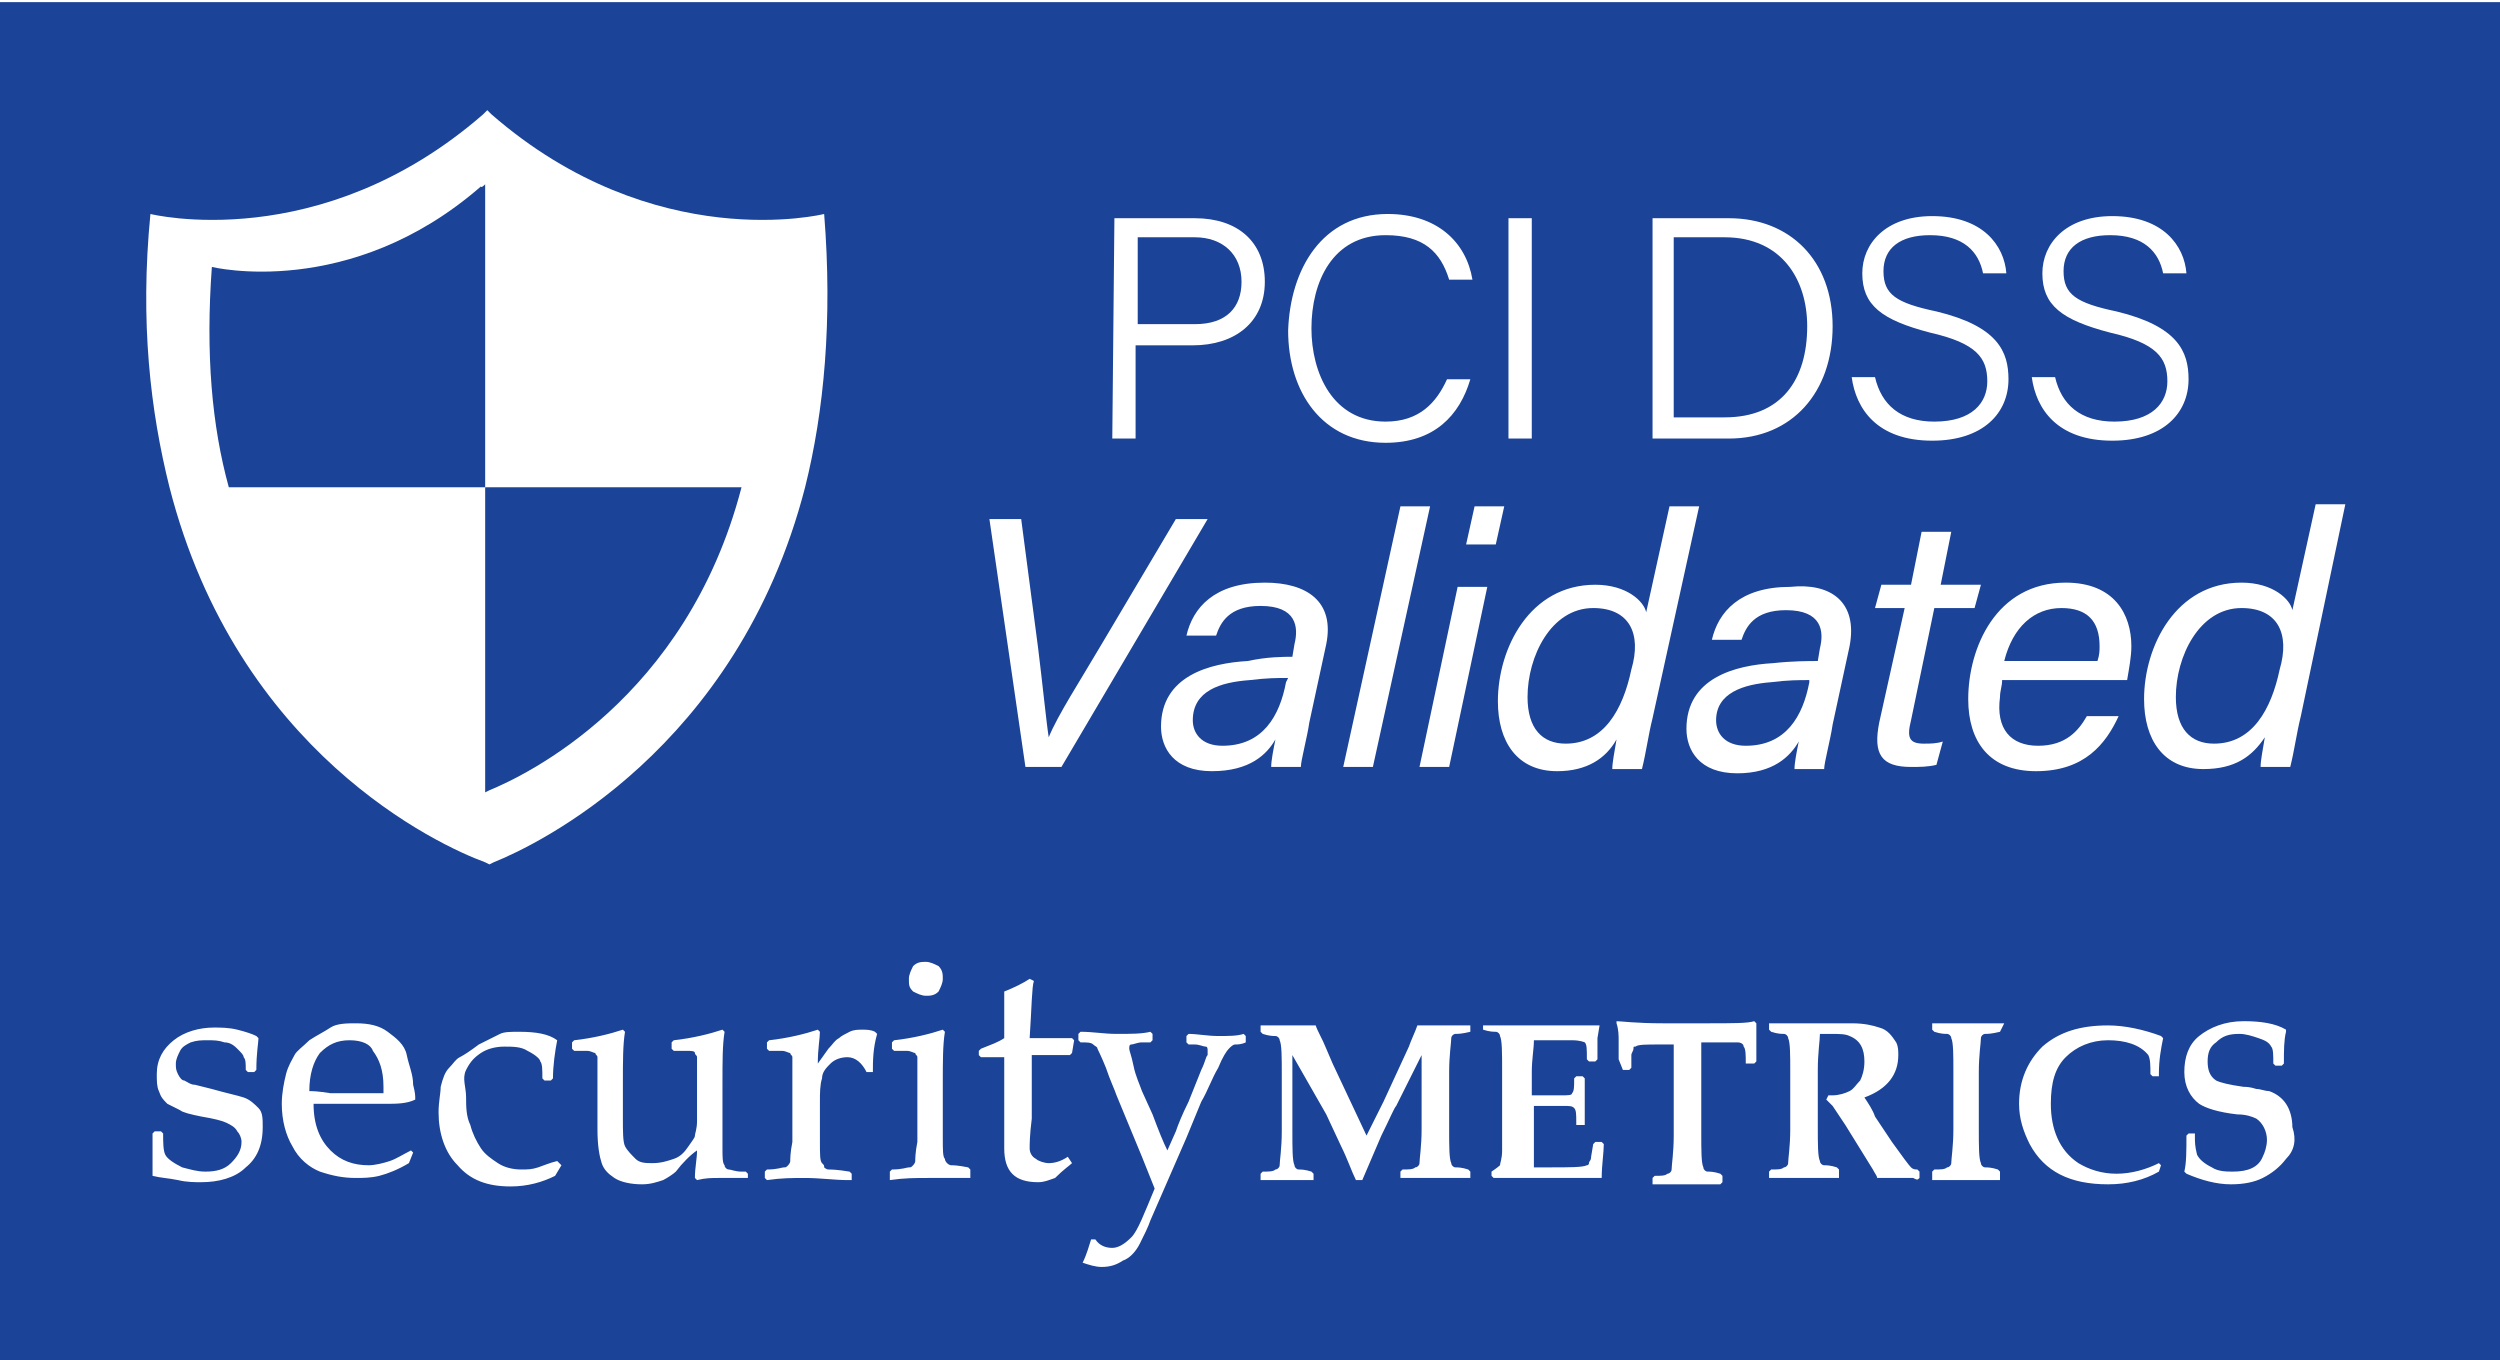 <?xml version="1.0" encoding="utf-8"?>
<!-- Generator: Adobe Illustrator 27.4.0, SVG Export Plug-In . SVG Version: 6.00 Build 0)  -->
<svg version="1.1" id="Layer_1" xmlns="http://www.w3.org/2000/svg" xmlns:xlink="http://www.w3.org/1999/xlink" x="0px" y="0px"
	 viewBox="0 0 118 64.2" style="enable-background:new 0 0 118 64.2;" xml:space="preserve">
<style type="text/css">
	.st0{display:none;}
	.st1{display:inline;}
	.st2{display:inline;fill:#FFFFFF;}
	.st3{fill:#1B4398;}
	.st4{display:inline;fill:#1B4398;}
</style>
<g id="Layer_1_00000013903798662756274200000009065015939999148931_" class="st0">
	<g class="st1">
		<path d="M-433.4-1293h0.8l0.2,0.2c0,1,0.1,1.8,0.2,2.5c0.4,0.5,1,1,1.9,1.3s1.8,0.5,2.6,0.5c1.2,0,2.2-0.3,3-1s1.1-1.5,1.1-2.4
			c0-0.5-0.1-0.9-0.4-1.3s-0.7-0.7-1.2-0.9c-0.5-0.2-1.5-0.5-2.9-0.8c-1.2-0.3-2-0.5-2.5-0.7s-0.9-0.4-1.4-0.8
			c-0.4-0.4-0.8-0.8-1-1.4c-0.2-0.5-0.3-1.1-0.3-1.8c0-1.6,0.6-2.8,1.9-3.8c1.2-0.9,2.8-1.4,4.6-1.4c0.8,0,1.6,0.1,2.6,0.3
			c0.9,0.2,1.6,0.4,2.1,0.6l0.2,0.2c-0.1,0.5-0.2,1.7-0.2,3.7l-0.2,0.2h-0.7l-0.2-0.2c0-0.7-0.1-1.2-0.2-1.5s-0.3-0.6-0.6-0.9
			s-0.8-0.6-1.4-0.8c-0.6-0.2-1.3-0.3-2-0.3s-1.3,0.1-1.8,0.3c-0.5,0.2-0.9,0.5-1.2,1c-0.3,0.4-0.4,0.9-0.4,1.5
			c0,0.4,0.1,0.8,0.3,1.2s0.5,0.6,0.8,0.8c0.4,0.2,0.8,0.4,1.2,0.5l1.9,0.5c1.6,0.4,2.8,0.7,3.5,1s1.3,0.7,1.6,1.3s0.6,1.3,0.6,2.1
			c0,1.6-0.7,3-2,4.1c-1.3,1.2-3,1.7-5.1,1.7c-0.7,0-1.6-0.1-2.7-0.2c-1.1-0.2-2-0.3-2.8-0.5l-0.1-0.2l0.2-1.2
			c0.1-0.4,0.1-0.7,0.1-1.1s0-1.1,0-2.3L-433.4-1293z"/>
		<path d="M-404.5-1290.5l-0.6,1.3c-1.2,0.8-2.3,1.3-3.2,1.5c-1,0.2-1.8,0.3-2.5,0.3c-1.4,0-2.7-0.3-4-0.8s-2.3-1.5-3.1-2.8
			c-0.8-1.3-1.2-2.9-1.2-4.7c0-1.2,0.2-2.3,0.5-3.3s0.6-1.7,1-2.2s0.9-1,1.7-1.6c0.8-0.6,1.6-1,2.5-1.4c0.9-0.3,1.8-0.5,2.9-0.5
			c1.4,0,2.6,0.3,3.7,1s1.8,1.5,2.2,2.5c0.4,1,0.6,2.1,0.6,3.3c0,0.4,0,0.7-0.1,1l-0.2,0.2c-0.8,0.2-1.9,0.3-3.2,0.3
			c-1.3,0.1-2.2,0.1-2.7,0.1h-5.6c0,2.4,0.6,4.2,1.8,5.3c1.2,1.1,2.6,1.7,4.4,1.7c0.8,0,1.6-0.1,2.4-0.4s1.5-0.7,2.4-1.2
			L-404.5-1290.5z M-415.8-1297.6c0.2,0,1,0.1,2.4,0.1s2.4,0.1,3.1,0.1c1.6,0,2.6,0,3-0.1c0-0.3,0-0.5,0-0.6c0-1.8-0.4-3.2-1.1-4
			c-0.7-0.9-1.7-1.3-3-1.3c-1.4,0-2.5,0.5-3.2,1.5C-415.4-1301-415.8-1299.6-415.8-1297.6z"/>
		<path d="M-387.7-1289.8l-0.7,1.2c-1.5,0.8-3.2,1.2-5,1.2c-2.6,0-4.5-0.8-5.9-2.3s-2.1-3.5-2.1-5.9c0-1.1,0.1-2.1,0.4-2.9
			c0.2-0.9,0.5-1.6,0.9-2.1s0.8-1,1.2-1.3c0.4-0.3,1.2-0.8,2.2-1.4c1.1-0.6,1.9-1,2.4-1.1s1.3-0.3,2.2-0.3c1.8,0,3.3,0.3,4.4,1
			c-0.2,1.3-0.4,2.8-0.5,4.4l-0.2,0.1h-0.7l-0.2-0.2c0-1-0.1-1.6-0.2-2c-0.1-0.3-0.5-0.7-1.4-1.1c-0.8-0.4-1.7-0.6-2.7-0.6
			s-1.8,0.2-2.6,0.6c-0.7,0.4-1.3,1.1-1.7,2c-0.4,0.9-0.6,2-0.6,3.3c0,1.1,0.2,2.1,0.5,3.1s0.7,1.9,1.2,2.5s1.2,1.2,2,1.6
			s1.7,0.6,2.7,0.6c0.6,0,1.2-0.1,1.8-0.2c0.6-0.2,1.3-0.4,2.1-0.8L-387.7-1289.8z"/>
		<path d="M-380.9-1304.6l0.3,0.2c-0.1,1.5-0.2,3.5-0.2,5.8v4.1c0,1.5,0.1,2.5,0.3,3.1c0.2,0.6,0.6,1,1.2,1.3s1.2,0.5,2,0.5
			c0.9,0,1.6-0.2,2.3-0.5s1.3-0.8,1.8-1.4s0.7-1,0.8-1.2s0.1-0.8,0.1-1.8l0.1-2v-1.9c0-0.5,0-1.1-0.1-1.9c0-0.8-0.1-1.3-0.1-1.5
			s-0.1-0.3-0.3-0.4c-0.2-0.1-0.5-0.1-0.9-0.1h-1.5l-0.2-0.1v-0.8l0.1-0.1c2.2-0.3,4.1-0.7,5.6-1.3l0.3,0.2
			c-0.1,1.5-0.2,3.5-0.2,5.8v3.1c0,0.2,0,1.6,0.1,4.3c0,1,0.1,1.6,0.2,1.8c0.1,0.2,0.2,0.4,0.4,0.5c0.2,0.1,0.7,0.1,1.6,0.1h0.5
			l0.2,0.1v0.7l-0.1,0.2c-1.6-0.1-2.7-0.1-3.3-0.1c-0.7,0-1.5,0-2.5,0.1l-0.2-0.1c0.1-1.2,0.1-2.2,0.2-3c-0.7,0.6-1.6,1.3-2.5,2.3
			c-0.4,0.4-0.9,0.7-1.6,0.9c-0.7,0.2-1.4,0.4-2.3,0.4c-1.3,0-2.3-0.2-3.1-0.6c-0.7-0.4-1.2-1-1.5-1.7s-0.5-2-0.5-3.8v-1.4v-3.4
			c0-0.5,0-1.1-0.1-1.9c0-0.8-0.1-1.3-0.1-1.5s-0.1-0.3-0.3-0.4c-0.2-0.1-0.5-0.1-0.9-0.1h-1.5l-0.2-0.1v-0.8l0.1-0.1
			C-384.3-1303.5-382.4-1304-380.9-1304.6z"/>
		<path d="M-358.6-1304.6l0.3,0.2c-0.1,0.7-0.1,1.9-0.2,3.6l1.3-1.7c0.4-0.5,0.8-1,1.1-1.3c0.3-0.3,0.7-0.5,1.2-0.7
			c0.4-0.2,0.9-0.2,1.4-0.2s1,0.1,1.5,0.3l0.1,0.2c-0.2,1.6-0.3,2.9-0.3,4.1h-0.8c-0.5-1.1-1.2-1.6-2.3-1.6c-0.7,0-1.4,0.2-1.9,0.7
			s-0.9,1-1.1,1.7s-0.3,1.6-0.3,2.6v1.9c0,0.3,0,1.2,0.1,2.6c0,1.4,0.1,2.2,0.1,2.4c0.1,0.2,0.1,0.4,0.2,0.5s0.3,0.2,0.4,0.2
			c0.2,0,1,0.1,2.5,0.2l0.2,0.1v0.7l-0.2,0.2c-1.6-0.1-3.2-0.1-4.9-0.1c-1.3,0-2.7,0-4.2,0.1l-0.2-0.2v-0.7l0.2-0.1
			c1.1-0.1,1.8-0.1,1.9-0.2c0.1,0,0.3-0.1,0.4-0.2s0.2-0.3,0.2-0.5s0.1-1,0.1-2.3s0.1-2.2,0.1-2.9v-3.4c0-0.5,0-1.1-0.1-1.9
			c0-0.8-0.1-1.3-0.1-1.5s-0.1-0.3-0.3-0.4c-0.2-0.1-0.5-0.1-0.9-0.1h-1.5l-0.2-0.1v-0.8l0.1-0.1
			C-362-1303.5-360.1-1304-358.6-1304.6z"/>
		<path d="M-344.7-1304.6l0.3,0.2c-0.1,1.5-0.2,3.5-0.2,5.8v4c0,0.3,0,1.1,0.1,2.5c0,1.4,0.1,2.2,0.1,2.4s0.1,0.4,0.2,0.5
			s0.2,0.2,0.4,0.2c0.2,0,0.8,0.1,1.9,0.1l0.2,0.1v0.7l-0.1,0.2c-1.5-0.1-2.9-0.1-4.2-0.1c-1.3,0-2.7,0-4.2,0.1l-0.2-0.2v-0.7
			l0.2-0.1c1.1-0.1,1.8-0.1,1.9-0.2c0.1,0,0.3-0.1,0.4-0.2s0.2-0.3,0.2-0.5s0.1-1,0.1-2.3s0.1-2.2,0.1-2.9v-3.4c0-0.5,0-1.1-0.1-1.9
			c0-0.8-0.1-1.3-0.1-1.5s-0.1-0.3-0.3-0.4c-0.2-0.1-0.5-0.1-0.9-0.1h-1.5l-0.2-0.1v-0.8l0.1-0.1
			C-348.1-1303.5-346.2-1304-344.7-1304.6z M-346.1-1312.4c0.5,0,1,0.2,1.4,0.6s0.6,0.9,0.6,1.4s-0.2,1-0.6,1.4s-0.9,0.6-1.4,0.6
			s-1-0.2-1.4-0.6s-0.6-0.8-0.6-1.4c0-0.5,0.2-1,0.6-1.4C-347.1-1312.2-346.7-1312.4-346.1-1312.4z"/>
		<path d="M-340-1301.6v-0.5l0.1-0.2c1.1-0.4,2-0.8,2.7-1.1c0-3,0-4.8-0.1-5.3c1.2-0.4,2.2-0.9,3-1.3l0.4,0.3
			c-0.1,0.7-0.3,2.9-0.4,6.4c0.6,0,1.2,0,1.9,0c1.4,0,2.4,0,3-0.1l0.1,0.1l-0.3,1.5l-0.1,0.2c-0.6,0-1.3,0-2,0s-1.5,0-2.5,0
			l-0.1,7.1c0,1.6,0,2.7,0.1,3.2s0.3,0.9,0.6,1.2c0.3,0.3,0.9,0.4,1.5,0.4c0.8,0,1.5-0.2,2.2-0.6l0.4,0.6c-0.3,0.2-1,0.8-2,1.7
			c-0.6,0.3-1.2,0.4-1.9,0.4c-2.6,0-3.9-1.3-3.9-3.8c0-0.9,0-1.7,0.1-2.4c0-0.2,0-0.4,0-0.6v-7.3h-0.7c-0.5,0-1.1,0-1.8,0.1
			L-340-1301.6z"/>
		<path d="M-328.3-1278.4c0.4-1,0.7-1.9,0.9-2.7h0.4c0.6,0.6,1.2,0.9,1.9,0.9c0.8,0,1.5-0.4,2.2-1.2s1.5-2.6,2.6-5.4
			c-0.4-1.2-0.9-2.4-1.3-3.5l-2.8-6.9c-0.3-0.7-0.7-1.7-1.3-3.1c-0.6-1.3-0.9-2.1-1-2.2s-0.3-0.3-0.4-0.4c-0.2-0.1-0.6-0.2-1.4-0.3
			l-0.1-0.1v-0.7l0.2-0.1c1.3,0.1,2.7,0.1,4.1,0.1c1.7,0,2.9,0,3.8-0.1l0.1,0.1v0.7l-0.1,0.1c-0.1,0-0.5,0-1.1,0.1
			c-0.6,0-1,0.1-1.1,0.3c-0.1,0.1-0.2,0.3-0.2,0.5s0.2,0.8,0.5,1.9c0.4,1.1,0.7,2.1,1,2.9l1.1,2.7c0.7,1.8,1.3,3.1,1.7,4l0.9-2
			c0.3-0.7,0.8-1.9,1.4-3.4l1.5-3.7c0.4-1,0.6-1.6,0.6-1.8c0.1-0.2,0.1-0.4,0.1-0.5c0-0.3-0.1-0.4-0.3-0.5c-0.2-0.1-0.6-0.2-1.2-0.2
			l-0.7-0.1l-0.1-0.1v-0.8l0.1-0.1c1,0.1,2.1,0.1,3.5,0.1c1.2,0,2.2,0,2.9-0.1l0.1,0.1v0.8l-0.1,0.1c-0.4,0-0.8,0.1-1,0.2
			s-0.5,0.3-0.7,0.6c-0.2,0.3-0.7,1-1.3,2.3c-0.6,1.2-1.2,2.5-1.8,3.9l-1.7,3.8l-4,9.4c-0.3,0.8-0.8,1.7-1.3,2.6s-1.2,1.6-1.9,2
			s-1.5,0.6-2.4,0.6C-326.9-1277.8-327.6-1278-328.3-1278.4z"/>
		<path d="M-284.7-1287.9l-0.1,0.1c-0.8-0.1-2.1-0.1-3.8-0.1c-1.8,0-3,0-3.8,0.1l-0.1-0.1v-0.8l0.1-0.1c0.8,0,1.3-0.1,1.4-0.1
			c0.2-0.1,0.4-0.2,0.4-0.5c0.1-0.6,0.2-1.9,0.2-3.8v-8.4l-2.8,5.7c-0.2,0.3-0.7,1.5-1.6,3.5l-2.3,5h-0.8c-0.4-1-1-2.3-1.7-3.9
			l-1.7-3.7l-3.2-6.8v8.6c0,2,0.1,3.2,0.2,3.8c0,0.2,0.2,0.4,0.4,0.5c0.1,0,0.6,0.1,1.4,0.1l0.1,0.1v0.8l-0.1,0.1
			c-0.9-0.1-1.8-0.1-2.7-0.1c-1,0-1.9,0-2.9,0.1l-0.1-0.1v-0.8l0.1-0.1c0.8,0,1.3-0.1,1.4-0.1c0.2-0.1,0.4-0.2,0.4-0.5
			c0.1-0.6,0.2-1.9,0.2-3.8v-6.6c0-2-0.1-3.2-0.2-3.8c0-0.2-0.2-0.4-0.4-0.5c-0.1,0-0.6-0.1-1.4-0.1l-0.1-0.1v-0.8l0.1-0.1
			c0.9,0,1.9,0.1,3.3,0.1c1,0,1.9,0,2.6-0.1c0.3,0.6,0.7,1.5,1.2,2.7l0.8,1.7l3.9,8.2l1.9-3.8l3-6.3c0.3-0.8,0.7-1.6,1-2.4
			c0.9,0,1.6,0.1,1.9,0.1c1.6,0,2.9,0,3.7-0.1l0.1,0.1v0.9l-0.1,0.1c-0.8,0-1.3,0.1-1.5,0.1c-0.2,0.1-0.4,0.2-0.4,0.5
			c-0.1,0.6-0.2,1.9-0.2,3.8v6.6c0,2,0.1,3.2,0.2,3.8c0,0.2,0.2,0.4,0.4,0.5c0.1,0,0.6,0.1,1.5,0.1l0.1,0.1V-1287.9z"/>
		<path d="M-269.3-1292c-0.2,1.2-0.3,2.6-0.3,4.1l-0.1,0.1l-9-0.1c-1.5,0-2.6,0-3.2,0.1l-0.1-0.1v-0.3l0.1-0.1
			c0.6-0.4,0.9-0.6,1-0.7c0.1-0.2,0.1-0.7,0.1-1.6v-2.8v-6.3c0-2-0.1-3.2-0.2-3.8c0-0.2-0.2-0.4-0.4-0.5c-0.1,0-0.6-0.1-1.5-0.1
			l-0.1-0.1v-0.8l0.1-0.1c0.8,0,2.1,0.1,3.9,0.1c1.6,0,4.5,0,8.9-0.1l0.1,0.1l-0.2,1.4c0,0.4-0.1,0.8-0.1,1.1l-0.1,1.2l-0.1,0.1
			h-0.7l-0.1-0.1c0-1.1-0.1-1.8-0.2-1.9s-0.5-0.2-1.3-0.3c-0.8-0.1-1.5-0.1-2.1-0.1c-0.7,0-1.4,0-2.2,0.1c-0.1,0.9-0.1,2.1-0.1,3.6
			v2.6c0.7,0,1.2,0.1,1.6,0.1h1.6c0.8,0,1.2-0.1,1.3-0.2c0.1-0.1,0.2-0.7,0.3-1.7l0.1-0.1h0.8l0.1,0.1c0,0.9,0,1.8,0,2.5
			c0,0.8,0,1.7,0,2.7l-0.1,0.1h-0.8l-0.1-0.1c0-1-0.1-1.5-0.2-1.7s-0.5-0.3-1.2-0.4c-0.5,0-1-0.1-1.6-0.1s-1.2,0-1.7,0.1v3.8
			c0,1.1,0,2.1,0.1,3.1h1.7c2.4,0,3.9-0.1,4.4-0.3c0.1,0,0.2-0.1,0.2-0.1c0.1-0.1,0.2-0.4,0.2-0.7l0.3-1.5l0.1-0.1h0.8L-269.3-1292z
			"/>
		<path d="M-252-1305.3c-0.1,0.6-0.2,1.2-0.2,1.9v2.1l-0.1,0.1h-0.8l-0.1-0.1c0-1.1-0.1-1.7-0.1-1.9c-0.1-0.3-0.4-0.5-0.8-0.6
			c-0.2,0-0.9,0-2.3,0h-1.7c0,0.3,0,1.4,0,3.4v7c0,2,0.1,3.2,0.2,3.8c0,0.2,0.2,0.4,0.4,0.5c0.1,0,0.6,0.1,1.5,0.1l0.1,0.1v0.8
			l-0.1,0.1c-0.8-0.1-2.1-0.1-3.8-0.1c-1.8,0-3,0-3.8,0.1l-0.1-0.1v-0.8l0.1-0.1c0.8,0,1.3-0.1,1.4-0.1c0.2-0.1,0.4-0.2,0.4-0.5
			c0.1-0.6,0.2-1.9,0.2-3.8v-7c0-2,0-3.2,0-3.4h-1.8c-1.5,0-2.3,0-2.6,0.1c-0.1,0-0.2,0.1-0.3,0.2c-0.1,0.1-0.1,0.4-0.2,0.8
			s-0.1,0.9-0.1,1.4l-0.1,0.1h-0.8l-0.1-0.1v-2.1c0-0.6-0.1-1.2-0.1-1.8l0.1-0.1c0.5,0.1,2.3,0.1,5.3,0.1h5
			C-254.5-1305.2-252.7-1305.2-252-1305.3L-252-1305.3z"/>
		<path d="M-233.7-1287.9l-0.1,0.1c-0.1,0-0.2,0-0.5,0c-1.1,0-1.8-0.1-2.1-0.1c-0.4,0-1.1,0-2,0.1c0-0.2-0.2-0.5-0.5-1l-3.1-5.1
			l-1.4-2.1c-0.2-0.3-0.4-0.5-0.7-0.8l0.1-0.4c0.2,0,0.3,0,0.4,0c0.8,0,1.4-0.1,1.9-0.4c0.4-0.2,0.8-0.6,1.2-1.2s0.5-1.3,0.5-2.1
			c0-1.4-0.5-2.3-1.6-2.8c-0.5-0.2-1.2-0.3-2.2-0.3c-0.4,0-0.8,0-1.2,0.1c-0.1,0.8-0.1,2.2-0.1,4.1v6.5c0,2,0.1,3.2,0.2,3.8
			c0,0.2,0.2,0.4,0.4,0.5c0.1,0,0.6,0.1,1.4,0.1l0.1,0.1v0.8l-0.1,0.1c-0.8-0.1-2.1-0.1-3.8-0.1c-1.8,0-3,0-3.8,0.1l-0.1-0.1v-0.8
			l0.1-0.1c0.8,0,1.3-0.1,1.5-0.1c0.2-0.1,0.4-0.2,0.4-0.5c0.1-0.6,0.2-1.9,0.2-3.8v-6.6c0-2-0.1-3.2-0.2-3.8c0-0.2-0.2-0.4-0.4-0.5
			c-0.1,0-0.6-0.1-1.5-0.1l-0.1-0.1v-0.8l0.1-0.1c0.8,0,2.1,0.1,3.8,0.1c1,0,1.8,0,2.5,0c1.2,0,2.2-0.1,2.8-0.1
			c1.4,0,2.5,0.1,3.1,0.4c0.9,0.3,1.5,0.9,1.8,1.8c0.1,0.4,0.2,0.9,0.2,1.4c0,2.2-1.3,3.8-3.8,4.8c0.4,0.7,0.9,1.4,1.3,2.1l1.9,2.9
			c1.1,1.7,1.9,2.7,2.2,3c0.2,0.1,0.5,0.2,0.8,0.2l0.1,0.1v0.7L-233.7-1287.9L-233.7-1287.9z"/>
		<path d="M-224.5-1287.9l-0.1,0.1c-0.8-0.1-2.1-0.1-3.8-0.1s-3,0-3.8,0.1l-0.1-0.1v-0.8l0.1-0.1c0.8,0,1.3-0.1,1.4-0.1
			c0.2-0.1,0.4-0.2,0.4-0.5c0.1-0.6,0.2-1.9,0.2-3.8v-6.6c0-2-0.1-3.2-0.2-3.8c0-0.2-0.2-0.4-0.4-0.5c-0.1,0-0.6-0.1-1.4-0.1
			l-0.1-0.1v-0.8l0.1-0.1c0.8,0,2.1,0.1,3.8,0.1s3,0,3.8-0.1l0.1,0.1v0.8l-0.1,0.1c-0.8,0-1.3,0.1-1.5,0.1c-0.2,0.1-0.4,0.2-0.4,0.5
			c-0.1,0.6-0.2,1.9-0.2,3.8v6.6c0,2,0.1,3.2,0.2,3.8c0,0.2,0.2,0.4,0.4,0.5c0.1,0,0.6,0.1,1.5,0.1l0.1,0.1V-1287.9z"/>
		<path d="M-205.9-1290.1l-0.6,1.3c-1.7,1-3.7,1.4-5.8,1.4c-4.3,0-7.3-1.6-8.8-4.7c-0.7-1.4-1.1-3-1.1-4.7c0-2.7,0.9-4.9,2.7-6.5
			c1.8-1.7,4.4-2.5,7.5-2.5c2,0,4,0.4,5.9,1.1l0.2,0.2c-0.3,1.1-0.5,2.5-0.5,4l-0.1,0.1h-0.7l-0.1-0.1c0-1-0.1-1.7-0.1-2.1
			c-1-1.2-2.5-1.7-4.5-1.7s-3.6,0.6-4.7,1.9c-1.1,1.3-1.7,3-1.7,5.2c0,2.9,1,5.2,3,6.8c1.1,0.8,2.5,1.3,4.4,1.3
			c1.7,0,3.3-0.4,4.8-1.3L-205.9-1290.1z"/>
		<path d="M-191-1293.6c0,1.4-0.4,2.6-1.2,3.6c-0.7,0.9-1.6,1.6-2.7,2c-1,0.4-2.2,0.6-3.6,0.6c-1.7,0-3.4-0.4-5.1-1.2l-0.1-0.3
			c0.2-1,0.3-2.3,0.3-4.1l0.1-0.1h0.8l0.1,0.1v0.3c0,0.5,0,1.1,0.1,1.8c0.3,0.5,0.8,1,1.6,1.4s1.6,0.6,2.5,0.6
			c1.6,0,2.8-0.6,3.4-1.7c0.3-0.6,0.5-1.2,0.5-1.8c0-1.1-0.4-1.8-1.3-2.3c-0.4-0.2-1.1-0.4-2.1-0.6c-2.2-0.3-3.7-0.8-4.3-1.3
			c-1-0.8-1.6-2-1.6-3.6c0-1.7,0.6-3,1.7-4c1.2-1.1,2.9-1.6,5-1.6c1.9,0,3.5,0.3,4.7,0.9l0.1,0.3c-0.2,1-0.3,2.2-0.4,3.5l-0.1,0.1
			h-0.8l-0.1-0.1c0-1-0.1-1.6-0.1-1.9c-0.3-0.4-0.7-0.7-1.3-1c-0.7-0.3-1.4-0.4-2.1-0.4c-1.1,0-2,0.3-2.6,0.9s-0.9,1.3-0.9,2.1
			c0,1,0.3,1.6,1,2.1c0.4,0.3,1.5,0.6,3.2,0.8c0.2,0,0.7,0.1,1.4,0.2c0.5,0.1,0.9,0.2,1.3,0.4c0.8,0.3,1.5,0.8,1.9,1.4
			C-191.2-1295.5-191-1294.7-191-1293.6z"/>
	</g>
	<g class="st1">
		<path d="M-334.9-1334.5l-4-28h3.6l2,14.7c0.5,3.7,1,8.7,1.1,10.1h0.1c1.1-2.3,3.5-6.6,5.9-10.6l8.3-14.1h3.8l-16.6,28
			L-334.9-1334.5L-334.9-1334.5z"/>
		<path d="M-302.8-1339.5c-0.4,1.7-0.9,4.2-1,5.1h-3.4c0.1-0.7,0.3-2,0.5-3.1c-1,1.6-2.8,3.5-7.1,3.5c-4.2,0-5.8-2.7-5.8-5.1
			c0-5.8,5.6-7.1,9.8-7.5c2.2-0.2,4-0.2,5.1-0.2l0.3-1.4c0.4-1.9,0.2-4.4-3.8-4.4c-3.5,0-4.5,1.8-5.1,3.4h-3.5c0.7-3,3-5.9,8.9-5.9
			c4.8,0,7.9,2.1,6.8,7L-302.8-1339.5z M-305.1-1344.5c-1.1,0-2.5,0-4.3,0.2c-3.4,0.4-6.4,1.2-6.4,4.5c0,1.5,1.1,2.9,3.4,2.9
			c4.6,0,6.4-3.5,7.3-7.3V-1344.5z"/>
		<path d="M-298.9-1334.5l6.4-29.6h3.4l-6.4,29.6H-298.9z"/>
		<path d="M-286-1354.9h3.4l-4.4,20.4h-3.4L-286-1354.9z M-284.1-1364.1h3.4l-0.9,4.4h-3.4L-284.1-1364.1z"/>
		<path d="M-258.7-1364.1l-5.2,23.9c-0.4,1.9-0.8,3.9-1.2,5.7h-3.3c0-0.6,0.3-1.9,0.6-3.2c-1.4,2.1-3.4,3.6-6.9,3.6
			c-4.5,0-6.7-3.3-6.7-8c0-6,3.7-13.3,10.9-13.3c3.5,0,5.4,1.9,5.8,3.2l2.6-11.9L-258.7-1364.1L-258.7-1364.1z M-277.9-1342.3
			c0,3.6,1.6,5.3,4.4,5.3c4.3,0,6.6-3.8,7.5-8.4c0.9-4.3-0.4-7-4.4-7C-275.4-1352.4-277.9-1346.8-277.9-1342.3z"/>
		<path d="M-243.6-1339.5c-0.4,1.7-0.9,4.2-1,5.1h-3.4c0.1-0.7,0.3-2,0.5-3.1c-1,1.6-2.8,3.5-7.1,3.5c-4.2,0-5.8-2.7-5.8-5.1
			c0-5.8,5.6-7.1,9.8-7.5c2.2-0.2,4-0.2,5.1-0.2l0.3-1.4c0.4-1.9,0.3-4.4-3.8-4.4c-3.5,0-4.5,1.8-5.1,3.4h-3.5c0.7-3,3-5.9,8.9-5.9
			c4.8,0,7.9,2.1,6.8,7L-243.6-1339.5z M-245.9-1344.5c-1.1,0-2.5,0-4.3,0.2c-3.4,0.4-6.4,1.2-6.4,4.5c0,1.5,1.1,2.9,3.4,2.9
			c4.6,0,6.4-3.5,7.3-7.3L-245.9-1344.5z"/>
		<path d="M-238.2-1354.9h3.5l1.3-5.9h3.4l-1.3,5.9h4.4l-0.6,2.7h-4.4l-2.6,12.4c-0.4,1.9-0.3,2.8,1.5,2.8c0.6,0,1.4,0,2.1-0.2
			l-0.6,2.6c-1,0.3-2,0.4-2.9,0.4c-3.3,0-4.3-1.6-3.6-5l2.8-13h-3.5L-238.2-1354.9z"/>
		<path d="M-224.8-1344.2c-0.1,0.8-0.2,1.3-0.2,1.9c0,3.4,1.7,5.4,4.6,5.4c3.1,0,4.4-1.7,5.4-3.4h3.6c-1.4,3.2-3.9,6.2-9.3,6.2
			c-5.2,0-7.7-3.4-7.7-8.1c0-5.8,3.2-13.1,10.9-13.1c5.6,0,7.5,3.6,7.5,7.3c0,1.3-0.1,2.5-0.5,3.8L-224.8-1344.2L-224.8-1344.2z
			 M-213.4-1346.7c0.1-0.5,0.1-1,0.1-1.5c0-2.8-1.3-4.4-4.4-4.4c-3.2,0-5.5,2.1-6.5,5.9H-213.4z"/>
		<path d="M-185.4-1364.1l-5.2,23.9c-0.4,1.9-0.8,3.9-1.2,5.7h-3.3c0-0.6,0.3-1.9,0.6-3.2c-1.4,2.1-3.4,3.6-6.9,3.6
			c-4.5,0-6.7-3.3-6.7-8c0-6,3.7-13.3,10.9-13.3c3.5,0,5.4,1.9,5.8,3.2l2.6-11.9L-185.4-1364.1L-185.4-1364.1z M-204.6-1342.3
			c0,3.6,1.6,5.3,4.4,5.3c4.3,0,6.6-3.8,7.5-8.4c0.9-4.3-0.4-7-4.4-7C-202-1352.4-204.6-1346.8-204.6-1342.3z"/>
	</g>
	<g class="st1">
		<g>
			<path d="M-595-1262.7l-0.8-5.9h0.7l0.4,3.1c0.1,0.8,0.2,1.8,0.2,2.1l0,0c0.2-0.5,0.7-1.4,1.2-2.2l1.7-3h0.8l-3.4,5.9H-595z"/>
			<path d="M-588.1-1263.8c-0.1,0.4-0.2,0.9-0.2,1.1h-0.7c0-0.2,0.1-0.4,0.1-0.7c-0.2,0.3-0.6,0.7-1.5,0.7s-1.2-0.6-1.2-1.1
				c0-1.2,1.2-1.5,2-1.6c0.4,0,0.8,0,1,0l0.1-0.3c0.1-0.4,0.1-0.9-0.8-0.9c-0.7,0-0.9,0.4-1.1,0.7h-0.7c0.1-0.6,0.6-1.3,1.8-1.3
				c1,0,1.6,0.4,1.4,1.5L-588.1-1263.8z M-588.6-1264.8c-0.2,0-0.5,0-0.9,0c-0.7,0.1-1.3,0.3-1.3,1c0,0.3,0.2,0.6,0.7,0.6
				C-589.1-1263.2-588.8-1263.9-588.6-1264.8L-588.6-1264.8z"/>
			<path d="M-587.3-1262.7l1.3-6.2h0.7l-1.3,6.2H-587.3z"/>
			<path d="M-584.7-1267h0.7l-0.9,4.3h-0.7L-584.7-1267z M-584.3-1268.9h0.7l-0.2,0.9h-0.7L-584.3-1268.9z"/>
			<path d="M-579-1268.9l-1.1,5c-0.1,0.4-0.2,0.8-0.2,1.2h-0.7c0-0.1,0.1-0.4,0.1-0.7c-0.3,0.5-0.7,0.8-1.4,0.8
				c-0.9,0-1.4-0.7-1.4-1.7c0-1.3,0.8-2.8,2.3-2.8c0.7,0,1.1,0.4,1.2,0.7l0.5-2.5H-579z M-583-1264.4c0,0.8,0.3,1.1,0.9,1.1
				c0.9,0,1.4-0.8,1.5-1.8c0.2-0.9-0.1-1.5-0.9-1.5C-582.5-1266.5-583-1265.3-583-1264.4z"/>
			<path d="M-575.9-1263.8c-0.1,0.4-0.2,0.9-0.2,1.1h-0.7c0-0.2,0.1-0.4,0.1-0.7c-0.2,0.3-0.6,0.7-1.5,0.7s-1.2-0.6-1.2-1.1
				c0-1.2,1.2-1.5,2-1.6c0.4,0,0.8,0,1,0l0.1-0.3c0.1-0.4,0.1-0.9-0.8-0.9c-0.7,0-0.9,0.4-1.1,0.7h-0.7c0.1-0.6,0.6-1.3,1.8-1.3
				c1,0,1.6,0.4,1.4,1.5L-575.9-1263.8z M-576.4-1264.8c-0.2,0-0.5,0-0.9,0c-0.7,0.1-1.3,0.3-1.3,1c0,0.3,0.2,0.6,0.7,0.6
				C-576.9-1263.2-576.6-1263.9-576.4-1264.8L-576.4-1264.8z"/>
			<path d="M-574.7-1267h0.7l0.3-1.2h0.7l-0.3,1.2h0.9l-0.1,0.6h-0.9l-0.5,2.6c-0.1,0.4-0.1,0.6,0.3,0.6c0.1,0,0.3,0,0.4,0l-0.1,0.6
				c-0.2,0.1-0.4,0.1-0.6,0.1c-0.7,0-0.9-0.3-0.7-1l0.6-2.7h-0.7L-574.7-1267z"/>
			<path d="M-571.9-1264.8c0,0.2,0,0.3,0,0.4c0,0.7,0.3,1.1,1,1.1c0.6,0,0.9-0.4,1.1-0.7h0.7c-0.3,0.7-0.8,1.3-1.9,1.3
				c-1.1,0-1.6-0.7-1.6-1.7c0-1.2,0.7-2.8,2.3-2.8c1.2,0,1.5,0.8,1.5,1.5c0,0.3,0,0.5-0.1,0.8L-571.9-1264.8L-571.9-1264.8z
				 M-569.5-1265.3c0-0.1,0-0.2,0-0.3c0-0.6-0.3-0.9-0.9-0.9c-0.7,0-1.1,0.5-1.3,1.2L-569.5-1265.3L-569.5-1265.3z"/>
			<path d="M-563.8-1268.9l-1.1,5c-0.1,0.4-0.2,0.8-0.2,1.2h-0.7c0-0.1,0.1-0.4,0.1-0.7c-0.3,0.5-0.7,0.8-1.4,0.8
				c-0.9,0-1.4-0.7-1.4-1.7c0-1.3,0.8-2.8,2.3-2.8c0.7,0,1.1,0.4,1.2,0.7l0.5-2.5H-563.8z M-567.7-1264.4c0,0.8,0.3,1.1,0.9,1.1
				c0.9,0,1.4-0.8,1.5-1.8c0.2-0.9-0.1-1.5-0.9-1.5C-567.2-1266.5-567.7-1265.3-567.7-1264.4z"/>
		</g>
	</g>
	<g class="st1">
		<g>
			<path d="M-587.8-1218.6h2.2c1.1,0,1.9,0.6,1.9,1.7s-0.8,1.7-1.9,1.7h-1.5v2.5h-0.6v-5.9L-587.8-1218.6L-587.8-1218.6z
				 M-587.2-1215.7h1.5c0.9,0,1.3-0.5,1.3-1.2c0-0.8-0.5-1.2-1.3-1.2h-1.6L-587.2-1215.7L-587.2-1215.7z"/>
			<path d="M-578.2-1214.3c-0.3,1-1,1.7-2.3,1.7c-1.7,0-2.6-1.4-2.6-3s0.9-3.1,2.7-3.1c1.3,0,2.1,0.8,2.3,1.7h-0.6
				c-0.2-0.7-0.7-1.2-1.7-1.2c-1.4,0-2,1.3-2,2.5s0.6,2.5,2,2.5c0.9,0,1.4-0.5,1.7-1.2L-578.2-1214.3L-578.2-1214.3z"/>
			<path d="M-576.7-1218.6v5.9h-0.6v-5.9H-576.7z"/>
			<path d="M-573.4-1218.6h2c1.6,0,2.8,1.1,2.8,2.9s-1.1,3-2.8,3h-2V-1218.6z M-572.8-1213.2h1.3c1.5,0,2.2-1.1,2.2-2.5
				c0-1.2-0.7-2.4-2.2-2.4h-1.3V-1213.2z"/>
			<path d="M-567.4-1214.3c0.2,0.8,0.7,1.2,1.6,1.2c1,0,1.4-0.5,1.4-1.1s-0.3-1-1.5-1.3c-1.3-0.3-1.8-0.8-1.8-1.6
				c0-0.8,0.6-1.5,1.9-1.5c1.4,0,1.9,0.8,2,1.6h-0.6c-0.1-0.6-0.5-1-1.4-1c-0.8,0-1.2,0.4-1.2,1s0.4,0.8,1.4,1.1
				c1.7,0.4,1.9,1.1,1.9,1.8c0,0.9-0.7,1.7-2.1,1.7c-1.5,0-2.1-0.8-2.2-1.7h0.6L-567.4-1214.3L-567.4-1214.3z"/>
			<path d="M-562.6-1214.3c0.2,0.8,0.7,1.2,1.6,1.2c1,0,1.4-0.5,1.4-1.1s-0.3-1-1.5-1.3c-1.3-0.3-1.8-0.8-1.8-1.6
				c0-0.8,0.6-1.5,1.9-1.5c1.4,0,1.9,0.8,2,1.6h-0.6c-0.1-0.6-0.5-1-1.4-1c-0.8,0-1.2,0.4-1.2,1s0.4,0.8,1.4,1.1
				c1.7,0.4,1.9,1.1,1.9,1.8c0,0.9-0.7,1.7-2.1,1.7c-1.5,0-2.1-0.8-2.2-1.7h0.6L-562.6-1214.3L-562.6-1214.3z"/>
		</g>
	</g>
	<g class="st1">
		<path d="M-324.8-1396.7h9.2c4.7,0,7.9,2.6,7.9,7.1c0,4.7-3.3,7.3-8.1,7.3h-6.4v10.6h-2.6V-1396.7z M-322.3-1384.5h6.4
			c3.7,0,5.4-1.9,5.4-5c0-3.2-2.1-4.9-5.3-4.9h-6.5V-1384.5z"/>
		<path d="M-284.3-1378.6c-1.1,4.1-4.2,7.1-9.6,7.1c-7.3,0-11.1-5.7-11.1-12.7c0-6.8,3.7-12.9,11.1-12.9c5.6,0,8.8,3.2,9.6,7.3h-2.5
			c-1-3-3-5.1-7.1-5.1c-5.9,0-8.3,5.4-8.3,10.6c0,5.1,2.4,10.6,8.5,10.6c4,0,5.9-2.1,7-4.9H-284.3z"/>
		<path d="M-277.7-1396.7v24.9h-2.5v-24.9H-277.7z"/>
		<path d="M-263.9-1396.7h8.6c6.9,0,11.7,4.8,11.7,12.2c0,7.4-4.6,12.7-11.7,12.7h-8.5v-24.9L-263.9-1396.7L-263.9-1396.7z
			 M-261.3-1374h5.7c6.3,0,9.3-4.4,9.3-10.4c0-5.2-2.8-10.1-9.3-10.1h-5.7V-1374z"/>
		<path d="M-238.7-1378.5c0.7,3.2,2.9,5,6.7,5c4.3,0,5.9-2.1,5.9-4.6c0-2.7-1.2-4.3-6.5-5.5c-5.5-1.4-7.7-3.2-7.7-6.8
			c0-3.5,2.5-6.5,8-6.5c5.7,0,8.1,3.4,8.4,6.5h-2.6c-0.5-2.5-2.1-4.3-5.9-4.3c-3.3,0-5.2,1.5-5.2,4.1s1.5,3.6,6,4.7
			c7.1,1.7,8.2,4.5,8.2,7.6c0,3.8-2.8,7-8.7,7c-6.3,0-8.7-3.5-9.2-7.1L-238.7-1378.5L-238.7-1378.5z"/>
		<path d="M-218.3-1378.5c0.7,3.2,2.9,5,6.7,5c4.3,0,5.9-2.1,5.9-4.6c0-2.7-1.2-4.3-6.5-5.5c-5.5-1.4-7.7-3.2-7.7-6.8
			c0-3.5,2.5-6.5,8-6.5c5.7,0,8.1,3.4,8.4,6.5h-2.6c-0.5-2.5-2.1-4.3-5.9-4.3c-3.3,0-5.2,1.5-5.2,4.1s1.5,3.6,6,4.7
			c7.1,1.7,8.2,4.5,8.2,7.6c0,3.8-2.8,7-8.7,7c-6.3,0-8.7-3.5-9.2-7.1L-218.3-1378.5L-218.3-1378.5z"/>
	</g>
	<path class="st1" d="M-620.9-1296c0,0-19.4,4.8-38.1-11.2v-0.9c-0.2,0.1-0.3,0.3-0.5,0.4c-0.2-0.1-0.3-0.3-0.5-0.4v0.9
		c-18.7,16-38.1,11.2-38.1,11.2c-4.6,53.8,31.6,70.8,38.1,73.4v0.4c0,0,0.2-0.1,0.5-0.2c0.3,0.1,0.5,0.2,0.5,0.2v-0.4
		C-652.5-1225.2-616.3-1242.3-620.9-1296z"/>
	<path class="st2" d="M-628.3-1290.1c0,0-15.7,3.9-30.8-9v-0.7c-0.1,0.1-0.3,0.2-0.4,0.3c-0.1-0.1-0.3-0.2-0.4-0.3v0.7
		c-15.1,12.9-30.8,9-30.8,9c-3.7,43.4,25.5,57.2,30.8,59.3v0.3c0,0,0.1,0,0.4-0.1c0.3,0.1,0.4,0.1,0.4,0.1v-0.3
		C-653.8-1232.9-624.6-1246.7-628.3-1290.1z"/>
	<path class="st1" d="M-357.9-1397c0,0-19.1,4.8-37.6-11.2c0,0,0,0-0.5-0.6l0,0c-0.5,0.5-0.5,0.5-0.5,0.5
		c-18.5,16-37.6,11.2-37.6,11.2c-1,12.1,0,22.3,2.2,30.9c7.8,29.8,30.4,40.5,35.4,42.5l0.5,0.2l0,0l0.5-0.2c5-2,27.6-12.8,35.4-42.5
		C-357.8-1374.7-356.8-1384.9-357.9-1397z M-395.6-1331.7l-0.4,0.1l0,0v-34.5h-28.9c-1.8-7-2.7-15.2-1.8-25c0,0,15.5,3.9,30.4-9
		c0,0-0.1,0.1,0.4-0.3v34.4h29C-373.3-1342-391.5-1333.4-395.6-1331.7z"/>
	<rect x="-451" y="-1421.1" class="st1" width="283" height="154"/>
</g>
<g id="Black" class="st0">
	<g class="st1">
		<path d="M-396-563.1v-34.4c-0.5,0.4-0.4,0.3-0.4,0.3c-14.9,12.9-30.4,9-30.4,9c-0.8,9.8,0,18,1.8,25h29V-563.1z"/>
		<path d="M-310.4-586.5c0-3.2-2.1-4.9-5.3-4.9h-6.5v9.9h6.4C-312.1-581.5-310.4-583.5-310.4-586.5z"/>
		<path d="M-395.9-528.6l0.4-0.1c4-1.6,22.3-10.3,28.6-34.3h-29V-528.6L-395.9-528.6z"/>
		<path d="M-411.4-500.5c-1.4,0-2.5,0.5-3.2,1.5s-1.2,2.5-1.2,4.4c0.2,0,1,0.1,2.4,0.1s2.4,0.1,3.1,0.1c1.6,0,2.6,0,3-0.1
			c0-0.3,0-0.5,0-0.6c0-1.8-0.4-3.2-1.1-4C-409.1-500.1-410.1-500.5-411.4-500.5z"/>
		<path d="M-270.5-549.4c-4.9,0-7.4,5.5-7.4,10c0,3.6,1.6,5.3,4.4,5.3c4.3,0,6.6-3.8,7.5-8.4C-265.2-546.6-266.5-549.4-270.5-549.4z
			"/>
		<path d="M-305.1-541.5c-1.1,0-2.5,0-4.3,0.2c-3.4,0.4-6.4,1.2-6.4,4.5c0,1.5,1.1,2.9,3.4,2.9c4.6,0,6.4-3.5,7.3-7.3V-541.5z"/>
		<path d="M-256.6-536.7c0,1.5,1.1,2.9,3.4,2.9c4.6,0,6.4-3.5,7.3-7.3l0.1-0.3c-1.1,0-2.5,0-4.3,0.2
			C-253.6-540.9-256.6-540-256.6-536.7z"/>
		<path d="M-213.3-545.2c0-2.8-1.3-4.4-4.4-4.4c-3.2,0-5.5,2.1-6.5,5.9h10.8C-213.3-544.2-213.3-544.7-213.3-545.2z"/>
		<path d="M-246.3-581.3c0-5.2-2.8-10.1-9.3-10.1h-5.7v20.4h5.7C-249.4-571-246.3-575.4-246.3-581.3z"/>
		<path d="M-197.2-549.4c-4.9,0-7.4,5.5-7.4,10c0,3.6,1.6,5.3,4.4,5.3c4.3,0,6.6-3.8,7.5-8.4C-191.8-546.6-193.1-549.4-197.2-549.4z
			"/>
		<path d="M-451-618.1v154h283v-154H-451z M-212.2-580.7c-5.5-1.4-7.7-3.2-7.7-6.8c0-3.5,2.5-6.5,8-6.5c5.7,0,8.1,3.4,8.4,6.5h-2.6
			c-0.5-2.5-2.1-4.3-5.9-4.3c-3.3,0-5.2,1.5-5.2,4.1s1.5,3.6,6,4.7c7.1,1.7,8.2,4.5,8.2,7.6c0,3.8-2.8,7-8.7,7
			c-6.3,0-8.7-3.5-9.2-7.1h2.6c0.7,3.2,2.9,5,6.7,5c4.3,0,5.9-2.1,5.9-4.6C-205.7-577.9-206.9-579.5-212.2-580.7z M-220.3-533.8
			c3.1,0,4.4-1.7,5.4-3.4h3.6c-1.4,3.2-3.9,6.2-9.3,6.2c-5.2,0-7.7-3.4-7.7-8.1c0-5.8,3.2-13.1,10.9-13.1c5.6,0,7.5,3.6,7.5,7.3
			c0,1.3-0.1,2.5-0.5,3.8h-14.3c-0.1,0.8-0.2,1.3-0.2,1.9C-224.9-535.8-223.3-533.8-220.3-533.8z M-233.2-534c0.6,0,1.4,0,2.1-0.2
			l-0.6,2.6c-1,0.3-2,0.4-2.9,0.4c-3.3,0-4.3-1.6-3.6-5l2.8-13h-3.5l0.6-2.7h3.5l1.3-5.9h3.4l-1.3,5.9h4.4l-0.6,2.7h-4.4l-2.6,12.4
			C-235.1-534.9-235-534-233.2-534z M-232.6-580.7c-5.5-1.4-7.7-3.2-7.7-6.8c0-3.5,2.5-6.5,8-6.5c5.7,0,8.1,3.4,8.4,6.5h-2.6
			c-0.5-2.5-2.1-4.3-5.9-4.3c-3.3,0-5.2,1.5-5.2,4.1s1.5,3.6,6,4.7c7.1,1.7,8.2,4.5,8.2,7.6c0,3.8-2.8,7-8.7,7
			c-6.3,0-8.7-3.5-9.2-7.1h2.6c0.7,3.2,2.9,5,6.7,5c4.3,0,5.9-2.1,5.9-4.6C-226-577.9-227.3-579.5-232.6-580.7z M-241.7-545.3
			l-1.9,8.8c-0.4,1.7-0.9,4.2-1,5.1h-3.4c0.1-0.7,0.3-2,0.5-3.1c-1,1.6-2.8,3.5-7.1,3.5c-4.2,0-5.8-2.7-5.8-5.1
			c0-5.8,5.6-7.1,9.8-7.5c2.2-0.2,4-0.2,5.1-0.2l0.3-1.4c0.4-1.9,0.3-4.4-3.8-4.4c-3.5,0-4.5,1.8-5.1,3.4h-3.5c0.7-3,3-5.9,8.9-5.9
			C-243.8-552.3-240.7-550.2-241.7-545.3z M-263.9-593.7h8.6c6.9,0,11.7,4.8,11.7,12.2s-4.6,12.7-11.7,12.7h-8.5v-24.9H-263.9z
			 M-280.2-593.7h2.5v24.9h-2.5V-593.7z M-280.7-561.1l-0.9,4.4h-3.4l0.9-4.4H-280.7z M-286-551.9h3.4l-4.4,20.4h-3.4L-286-551.9z
			 M-295.5-531.5h-3.4l6.4-29.6h3.4L-295.5-531.5z M-293.9-594c5.6,0,8.8,3.2,9.6,7.3h-2.5c-1-3-3-5.1-7.1-5.1
			c-5.9,0-8.3,5.4-8.3,10.6c0,5.1,2.4,10.6,8.5,10.6c4,0,5.9-2.1,7-4.9h2.6c-1.1,4.1-4.2,7.1-9.6,7.1c-7.3,0-11.1-5.7-11.1-12.7
			C-305-587.9-301.3-594-293.9-594z M-313.7-531.1c-4.2,0-5.8-2.7-5.8-5.1c0-5.8,5.6-7.1,9.8-7.5c2.2-0.2,4-0.2,5.1-0.2l0.3-1.4
			c0.4-1.9,0.2-4.4-3.8-4.4c-3.5,0-4.5,1.8-5.1,3.4h-3.5c0.7-3,3-5.9,8.9-5.9c4.8,0,7.9,2.1,6.8,7l-1.9,8.8c-0.4,1.7-0.9,4.2-1,5.1
			h-3.4c0.1-0.7,0.3-2,0.5-3.1C-307.7-533-309.4-531.1-313.7-531.1z M-324.8-593.7h9.2c4.7,0,7.9,2.6,7.9,7.1c0,4.7-3.3,7.3-8.1,7.3
			h-6.4v10.6h-2.6V-593.7z M-335.4-559.5l2,14.7c0.5,3.7,1,8.7,1.1,10.1h0.1c1.1-2.3,3.5-6.6,5.9-10.6l8.3-14.1h3.8l-16.6,28h-4.1
			l-4-28h3.5L-335.4-559.5L-335.4-559.5z M-347.5-508.8c0.4-0.4,0.9-0.6,1.4-0.6s1,0.2,1.4,0.6s0.6,0.9,0.6,1.4s-0.2,1-0.6,1.4
			s-0.9,0.6-1.4,0.6s-1-0.2-1.4-0.6s-0.6-0.8-0.6-1.4S-347.9-508.4-347.5-508.8z M-434-594c0,0,19.1,4.8,37.6-11.2c0,0,0,0,0.5-0.5
			l0,0c0.5,0.6,0.5,0.6,0.5,0.6c18.5,16,37.6,11.2,37.6,11.2c1,12.1,0,22.3-2.2,30.9c-7.8,29.8-30.4,40.5-35.4,42.5l-0.5,0.2l0,0
			l-0.5-0.2c-5-2-27.6-12.8-35.4-42.5C-434.1-571.7-435.1-581.9-434-594z M-423.2-486c-1.3,1.2-3,1.7-5.1,1.7
			c-0.7,0-1.6-0.1-2.7-0.2c-1.1-0.2-2-0.3-2.8-0.5l-0.1-0.2l0.2-1.2c0.1-0.4,0.1-0.7,0.1-1.1s0-1.1,0-2.3l0.2-0.2h0.8l0.2,0.2
			c0,1,0.1,1.8,0.2,2.5c0.4,0.5,1,1,1.9,1.3s1.8,0.5,2.6,0.5c1.2,0,2.2-0.3,3-1s1.1-1.5,1.1-2.4c0-0.5-0.1-0.9-0.4-1.3
			s-0.7-0.7-1.2-0.9c-0.5-0.2-1.5-0.5-2.9-0.8c-1.2-0.3-2-0.5-2.5-0.7s-0.9-0.4-1.4-0.8c-0.4-0.4-0.8-0.8-1-1.4
			c-0.2-0.5-0.3-1.1-0.3-1.8c0-1.6,0.6-2.8,1.9-3.8c1.2-0.9,2.8-1.4,4.6-1.4c0.8,0,1.6,0.1,2.6,0.3c0.9,0.2,1.6,0.4,2.1,0.6l0.2,0.2
			c-0.1,0.5-0.2,1.7-0.2,3.7l-0.2,0.2h-0.7l-0.2-0.2c0-0.7-0.1-1.2-0.2-1.5s-0.3-0.6-0.6-0.9c-0.3-0.3-0.8-0.6-1.4-0.8
			c-0.6-0.2-1.3-0.3-2-0.3s-1.3,0.1-1.8,0.3c-0.5,0.2-0.9,0.5-1.2,1s-0.4,0.9-0.4,1.5c0,0.4,0.1,0.8,0.3,1.2
			c0.2,0.3,0.5,0.6,0.8,0.8c0.4,0.2,0.8,0.4,1.2,0.5l1.9,0.5c1.6,0.4,2.8,0.7,3.5,1s1.3,0.7,1.6,1.3s0.6,1.3,0.6,2.1
			C-421.2-488.6-421.8-487.2-423.2-486z M-404.1-493.9l-0.2,0.2c-0.8,0.2-1.9,0.3-3.2,0.3c-1.3,0.1-2.2,0.1-2.7,0.1h-5.6
			c0,2.4,0.6,4.2,1.8,5.3c1.2,1.1,2.6,1.7,4.4,1.7c0.8,0,1.6-0.1,2.4-0.4s1.5-0.7,2.4-1.2l0.3,0.3l-0.6,1.3
			c-1.2,0.8-2.3,1.3-3.2,1.5c-1,0.2-1.8,0.3-2.5,0.3c-1.4,0-2.7-0.3-4-0.8s-2.3-1.5-3.1-2.8c-0.8-1.3-1.2-2.9-1.2-4.7
			c0-1.2,0.2-2.3,0.5-3.3s0.6-1.7,1-2.2c0.3-0.5,0.9-1,1.7-1.6c0.8-0.6,1.6-1,2.5-1.4c0.9-0.3,1.8-0.5,2.9-0.5c1.4,0,2.6,0.3,3.7,1
			s1.8,1.5,2.2,2.5c0.4,1,0.6,2.1,0.6,3.3C-404-494.5-404.1-494.2-404.1-493.9z M-397.8-490.9c0.3,1,0.7,1.9,1.2,2.5
			c0.5,0.7,1.2,1.2,2,1.6s1.7,0.6,2.7,0.6c0.6,0,1.2-0.1,1.8-0.2c0.6-0.2,1.3-0.4,2.1-0.8l0.4,0.5l-0.7,1.2c-1.5,0.8-3.2,1.2-5,1.2
			c-2.6,0-4.5-0.8-5.9-2.3s-2.1-3.5-2.1-5.9c0-1.1,0.1-2.1,0.4-2.9c0.2-0.9,0.5-1.6,0.9-2.1s0.8-1,1.2-1.3c0.4-0.3,1.2-0.8,2.2-1.4
			c1.1-0.6,1.9-1,2.4-1.1c0.5-0.2,1.3-0.3,2.2-0.3c1.8,0,3.3,0.3,4.4,1c-0.2,1.3-0.4,2.8-0.5,4.4l-0.2,0.1h-0.7l-0.2-0.2
			c0-1-0.1-1.6-0.2-2c-0.1-0.3-0.5-0.7-1.4-1.1s-1.7-0.6-2.7-0.6s-1.8,0.2-2.6,0.6c-0.7,0.4-1.3,1.1-1.7,2s-0.6,2-0.6,3.3
			C-398.3-493-398.1-492-397.8-490.9z M-366.3-484.9l-0.1,0.2c-1.6-0.1-2.7-0.1-3.3-0.1c-0.7,0-1.5,0-2.5,0.1l-0.2-0.1
			c0.1-1.2,0.1-2.2,0.2-3c-0.7,0.6-1.6,1.3-2.5,2.3c-0.4,0.4-0.9,0.7-1.6,0.9s-1.4,0.4-2.3,0.4c-1.3,0-2.3-0.2-3.1-0.6
			c-0.7-0.4-1.2-1-1.5-1.7s-0.5-2-0.5-3.8v-1.4v-3.4c0-0.5,0-1.1-0.1-1.9s-0.1-1.3-0.1-1.5s-0.1-0.3-0.3-0.4
			c-0.2-0.1-0.5-0.1-0.9-0.1h-1.5l-0.2-0.1v-0.8l0.1-0.1c2.2-0.3,4.1-0.7,5.6-1.3l0.3,0.2c-0.1,1.5-0.2,3.5-0.2,5.8v4.1
			c0,1.5,0.1,2.5,0.3,3.1s0.6,1,1.2,1.3s1.2,0.5,2,0.5c0.9,0,1.6-0.2,2.3-0.5c0.7-0.3,1.3-0.8,1.8-1.4s0.7-1,0.8-1.2
			c0.1-0.2,0.1-0.8,0.1-1.8l0.1-2v-1.9c0-0.5,0-1.1-0.1-1.9c0-0.8-0.1-1.3-0.1-1.5s-0.1-0.3-0.3-0.4c-0.2-0.1-0.5-0.1-0.9-0.1h-1.5
			l-0.2-0.1v-0.8l0.1-0.1c2.2-0.3,4.1-0.7,5.6-1.3l0.3,0.2c-0.1,1.5-0.2,3.5-0.2,5.8v3.1c0,0.2,0,1.6,0.1,4.3c0,1,0.1,1.6,0.2,1.8
			c0.1,0.2,0.2,0.4,0.4,0.5c0.2,0.1,0.7,0.1,1.6,0.1h0.5l0.2,0.1v0.5L-366.3-484.9L-366.3-484.9z M-352.2-496.9h-0.8
			c-0.5-1.1-1.2-1.6-2.3-1.6c-0.7,0-1.4,0.2-1.9,0.7s-0.9,1-1.1,1.7s-0.3,1.6-0.3,2.6v1.9c0,0.3,0,1.2,0.1,2.6
			c0,1.4,0.1,2.2,0.1,2.4c0.1,0.2,0.1,0.4,0.2,0.5s0.3,0.2,0.4,0.2c0.2,0,1,0.1,2.5,0.2l0.2,0.1v0.7l-0.2,0.2
			c-1.6-0.1-3.2-0.1-4.9-0.1c-1.3,0-2.7,0-4.2,0.1l-0.2-0.2v-0.7l0.2-0.1c1.1-0.1,1.8-0.1,1.9-0.2c0.1,0,0.3-0.1,0.4-0.2
			s0.2-0.3,0.2-0.5s0.1-1,0.1-2.3s0.1-2.2,0.1-2.9v-3.4c0-0.5,0-1.1-0.1-1.9c0-0.8-0.1-1.3-0.1-1.5s-0.1-0.3-0.3-0.4
			c-0.2-0.1-0.5-0.1-0.9-0.1h-1.5l-0.2-0.1v-0.8l0.1-0.1c2.2-0.3,4.1-0.7,5.6-1.3l0.3,0.2c-0.1,0.7-0.1,1.9-0.2,3.6l1.3-1.7
			c0.4-0.5,0.8-1,1.1-1.3c0.3-0.3,0.7-0.5,1.2-0.7c0.4-0.2,0.9-0.2,1.4-0.2s1,0.1,1.5,0.3l0.1,0.2
			C-352.1-499.5-352.2-498.1-352.2-496.9z M-341.6-484.9l-0.1,0.2c-1.5-0.1-2.9-0.1-4.2-0.1c-1.3,0-2.7,0-4.2,0.1l-0.2-0.2v-0.7
			l0.2-0.1c1.1-0.1,1.8-0.1,1.9-0.2c0.1,0,0.3-0.1,0.4-0.2s0.2-0.3,0.2-0.5s0.1-1,0.1-2.3s0.1-2.2,0.1-2.9v-3.4c0-0.5,0-1.1-0.1-1.9
			c0-0.8-0.1-1.3-0.1-1.5s-0.1-0.3-0.3-0.4c-0.2-0.1-0.5-0.1-0.9-0.1h-1.5l-0.2-0.1v-0.8l0.1-0.1c2.2-0.3,4.1-0.7,5.6-1.3l0.3,0.2
			c-0.1,1.5-0.2,3.5-0.2,5.8v4c0,0.3,0,1.1,0.1,2.5c0,1.4,0.1,2.2,0.1,2.4c0.1,0.2,0.1,0.4,0.2,0.5s0.2,0.2,0.4,0.2
			c0.2,0,0.8,0.1,1.9,0.1l0.2,0.1v0.7L-341.6-484.9L-341.6-484.9z M-334.3-488.3c0.1,0.5,0.3,0.9,0.6,1.2c0.3,0.3,0.9,0.4,1.5,0.4
			c0.8,0,1.5-0.2,2.2-0.6l0.4,0.6c-0.3,0.2-1,0.8-2,1.7c-0.6,0.3-1.2,0.4-1.9,0.4c-2.6,0-3.9-1.3-3.9-3.8c0-0.9,0-1.7,0.1-2.4
			c0-0.2,0-0.4,0-0.6v-7.3h-0.7c-0.5,0-1.1,0-1.8,0.1l-0.2-0.1v-0.5l0.1-0.2c1.1-0.4,2-0.8,2.7-1.1c0-3,0-4.8-0.1-5.3
			c1.2-0.4,2.2-0.9,3-1.3l0.4,0.3c-0.1,0.7-0.3,2.9-0.4,6.4c0.6,0,1.2,0,1.9,0c1.4,0,2.4,0,3-0.1l0.1,0.1l-0.3,1.5l-0.1,0.2
			c-0.6,0-1.3,0-2,0s-1.5,0-2.5,0l-0.1,7.1C-334.4-489.9-334.4-488.8-334.3-488.3z M-309.9-500.3l-0.1,0.1c-0.4,0-0.8,0.1-1,0.2
			c-0.3,0.1-0.5,0.3-0.7,0.6s-0.7,1-1.3,2.3c-0.6,1.2-1.2,2.5-1.8,3.9l-1.7,3.8l-4,9.4c-0.3,0.8-0.8,1.7-1.3,2.6s-1.2,1.6-1.9,2
			c-0.8,0.4-1.5,0.6-2.4,0.6c-0.7,0-1.4-0.2-2.1-0.6c0.4-1,0.7-1.9,0.9-2.7h0.4c0.6,0.6,1.2,0.9,1.9,0.9c0.8,0,1.5-0.4,2.2-1.2
			c0.6-0.8,1.5-2.6,2.6-5.4c-0.4-1.2-0.9-2.4-1.3-3.5l-2.8-6.9c-0.3-0.7-0.7-1.7-1.3-3.1c-0.6-1.3-0.9-2.1-1-2.2s-0.3-0.3-0.4-0.4
			s-0.6-0.2-1.4-0.3l-0.1-0.1v-0.7l0.2-0.1c1.3,0.1,2.7,0.1,4.1,0.1c1.7,0,2.9,0,3.8-0.1l0.1,0.1v0.7l-0.1,0.1c-0.1,0-0.5,0-1.1,0.1
			s-1,0.1-1.1,0.3c-0.1,0.1-0.2,0.3-0.2,0.5s0.2,0.8,0.5,1.9c0.4,1.1,0.7,2.1,1,2.9l1.1,2.7c0.7,1.8,1.3,3.1,1.7,4l0.9-2
			c0.3-0.7,0.8-1.9,1.4-3.4l1.5-3.7c0.4-1,0.6-1.6,0.6-1.8c0.1-0.2,0.1-0.4,0.1-0.5c0-0.3-0.1-0.4-0.3-0.5c-0.2-0.1-0.6-0.2-1.2-0.2
			l-0.7-0.1l-0.1-0.1v-0.8l0.1-0.1c1,0.1,2.1,0.1,3.5,0.1c1.2,0,2.2,0,2.9-0.1l0.1,0.1v0.6L-309.9-500.3L-309.9-500.3z
			 M-284.7-501.4l-0.1,0.1c-0.8,0-1.3,0.1-1.5,0.1c-0.2,0.1-0.4,0.2-0.4,0.5c-0.1,0.6-0.2,1.9-0.2,3.8v6.6c0,2,0.1,3.2,0.2,3.8
			c0,0.2,0.2,0.4,0.4,0.5c0.1,0,0.6,0.1,1.5,0.1l0.1,0.1v0.8l-0.1,0.1c-0.8-0.1-2.1-0.1-3.8-0.1c-1.8,0-3,0-3.8,0.1l-0.1-0.1v-0.8
			l0.1-0.1c0.8,0,1.3-0.1,1.4-0.1c0.2-0.1,0.4-0.2,0.4-0.5c0.1-0.6,0.2-1.9,0.2-3.8v-8.4l-2.8,5.7c-0.2,0.3-0.7,1.5-1.6,3.5l-2.3,5
			h-0.8c-0.4-1-1-2.3-1.7-3.9l-1.7-3.7l-3.2-6.8v8.6c0,2,0.1,3.2,0.2,3.8c0,0.2,0.2,0.4,0.4,0.5c0.1,0,0.6,0.1,1.4,0.1l0.1,0.1v0.8
			l-0.1,0.1c-0.9-0.1-1.8-0.1-2.7-0.1c-1,0-1.9,0-2.9,0.1l-0.1-0.1v-0.8l0.1-0.1c0.8,0,1.3-0.1,1.4-0.1c0.2-0.1,0.4-0.2,0.4-0.5
			c0.1-0.6,0.2-1.9,0.2-3.8v-6.6c0-2-0.1-3.2-0.2-3.8c0-0.2-0.2-0.4-0.4-0.5c-0.1,0-0.6-0.1-1.4-0.1l-0.1-0.1v-0.8l0.1-0.1
			c0.9,0,1.9,0.1,3.3,0.1c1,0,1.9,0,2.6-0.1c0.3,0.6,0.7,1.5,1.2,2.7l0.8,1.7l3.9,8.2l1.9-3.8l3-6.3c0.3-0.8,0.7-1.6,1-2.4
			c0.9,0,1.6,0.1,1.9,0.1c1.6,0,2.9,0,3.7-0.1l0.1,0.1V-501.4z M-269.6-484.9l-0.1,0.1l-9-0.1c-1.5,0-2.6,0-3.2,0.1l-0.1-0.1v-0.3
			l0.1-0.1c0.6-0.4,0.9-0.6,1-0.7c0.1-0.2,0.1-0.7,0.1-1.6v-2.8v-6.3c0-2-0.1-3.2-0.2-3.8c0-0.2-0.2-0.4-0.4-0.5
			c-0.1,0-0.6-0.1-1.5-0.1l-0.1-0.1v-0.8l0.1-0.1c0.8,0,2.1,0.1,3.9,0.1c1.6,0,4.5,0,8.9-0.1l0.1,0.1l-0.2,1.4
			c0,0.4-0.1,0.8-0.1,1.1l-0.1,1.2l-0.1,0.1h-0.7l-0.1-0.1c0-1.1-0.1-1.8-0.2-1.9s-0.5-0.2-1.3-0.3c-0.8-0.1-1.5-0.1-2.1-0.1
			c-0.7,0-1.4,0-2.2,0.1c-0.1,0.9-0.1,2.1-0.1,3.6v2.6c0.7,0,1.2,0.1,1.6,0.1h1.6c0.8,0,1.2-0.1,1.3-0.2c0.1-0.1,0.2-0.7,0.3-1.7
			l0.1-0.1h0.8l0.1,0.1c0,0.9,0,1.8,0,2.5c0,0.8,0,1.7,0,2.7l-0.1,0.1h-0.8l-0.1-0.1c0-1-0.1-1.5-0.2-1.7s-0.5-0.3-1.2-0.4
			c-0.5,0-1-0.1-1.6-0.1s-1.2,0-1.7,0.1v3.8c0,1.1,0,2.1,0.1,3.1h1.7c2.4,0,3.9-0.1,4.4-0.3c0.1,0,0.2-0.1,0.2-0.1
			c0.1-0.1,0.2-0.4,0.2-0.7l0.3-1.5l0.1-0.1h0.8l0.1,0.1C-269.5-487.8-269.6-486.5-269.6-484.9z M-274.8-531.1c-4.5,0-6.7-3.3-6.7-8
			c0-6,3.7-13.3,10.9-13.3c3.5,0,5.4,1.9,5.8,3.2l2.6-11.9h3.4l-5.2,23.9c-0.4,1.9-0.8,3.9-1.2,5.7h-3.3c0-0.6,0.3-1.9,0.6-3.2
			C-269.2-532.6-271.3-531.1-274.8-531.1z M-252.1-500.4v2.1l-0.1,0.1h-0.8l-0.1-0.1c0-1.1-0.1-1.7-0.1-1.9
			c-0.1-0.3-0.4-0.5-0.8-0.6c-0.2,0-0.9,0-2.3,0h-1.7c0,0.3,0,1.4,0,3.4v7c0,2,0.1,3.2,0.2,3.8c0,0.2,0.2,0.4,0.4,0.5
			c0.1,0,0.6,0.1,1.5,0.1l0.1,0.1v0.8l-0.1,0.1c-0.8-0.1-2.1-0.1-3.8-0.1c-1.8,0-3,0-3.8,0.1l-0.1-0.1v-0.8l0.1-0.1
			c0.8,0,1.3-0.1,1.4-0.1c0.2-0.1,0.4-0.2,0.4-0.5c0.1-0.6,0.2-1.9,0.2-3.8v-7c0-2,0-3.2,0-3.4h-1.8c-1.5,0-2.3,0-2.6,0.1
			c-0.1,0-0.2,0.1-0.3,0.2c-0.1,0.1-0.1,0.4-0.2,0.8s-0.1,0.9-0.1,1.3l-0.1,0.1h-0.8l-0.1-0.1v-2.1c0-0.6-0.1-1.2-0.1-1.8l0.1-0.1
			c0.5,0.1,2.3,0.1,5.3,0.1h5c2.8,0,4.6,0,5.3-0.1l0.1,0.1C-252.1-501.7-252.1-501.1-252.1-500.4z M-233.7-484.9l-0.1,0.1
			c-0.1,0-0.2,0-0.5,0c-1.1,0-1.8-0.1-2.1-0.1c-0.4,0-1.1,0-2,0.1c0-0.2-0.2-0.5-0.5-1l-3.1-5.1l-1.4-2.1c-0.2-0.3-0.4-0.5-0.7-0.8
			l0.1-0.4c0.2,0,0.3,0,0.4,0c0.8,0,1.4-0.1,1.9-0.4c0.4-0.2,0.8-0.6,1.2-1.2s0.5-1.3,0.5-2.1c0-1.4-0.5-2.3-1.6-2.8
			c-0.5-0.2-1.2-0.3-2.2-0.3c-0.4,0-0.8,0-1.2,0.1c-0.1,0.8-0.1,2.2-0.1,4.1v6.5c0,2,0.1,3.2,0.2,3.8c0,0.2,0.2,0.4,0.4,0.5
			c0.1,0,0.6,0.1,1.4,0.1l0.1,0.1v0.8l-0.1,0.1c-0.8-0.1-2.1-0.1-3.8-0.1c-1.8,0-3,0-3.8,0.1l-0.1-0.1v-0.8l0.1-0.1
			c0.8,0,1.3-0.1,1.5-0.1c0.2-0.1,0.4-0.2,0.4-0.5c0.1-0.6,0.2-1.9,0.2-3.8v-6.6c0-2-0.1-3.2-0.2-3.8c0-0.2-0.2-0.4-0.4-0.5
			c-0.1,0-0.6-0.1-1.5-0.1l-0.1-0.1v-0.8l0.1-0.1c0.8,0,2.1,0.1,3.8,0.1c1,0,1.8,0,2.5,0c1.2,0,2.2-0.1,2.8-0.1
			c1.4,0,2.5,0.1,3.1,0.4c0.9,0.3,1.5,0.9,1.8,1.8c0.1,0.4,0.2,0.9,0.2,1.4c0,2.2-1.3,3.8-3.8,4.8c0.4,0.7,0.9,1.4,1.3,2.1l1.9,2.9
			c1.1,1.7,1.9,2.7,2.2,3c0.2,0.1,0.5,0.2,0.8,0.2l0.1,0.1v0.7L-233.7-484.9L-233.7-484.9z M-224.5-501.4l-0.1,0.1
			c-0.8,0-1.3,0.1-1.5,0.1c-0.2,0.1-0.4,0.2-0.4,0.5c-0.1,0.6-0.2,1.9-0.2,3.8v6.6c0,2,0.1,3.2,0.2,3.8c0,0.2,0.2,0.4,0.4,0.5
			c0.1,0,0.6,0.1,1.5,0.1l0.1,0.1v0.8l-0.1,0.1c-0.8-0.1-2.1-0.1-3.8-0.1s-3,0-3.8,0.1l-0.1-0.1v-0.8l0.1-0.1c0.8,0,1.3-0.1,1.4-0.1
			c0.2-0.1,0.4-0.2,0.4-0.5c0.1-0.6,0.2-1.9,0.2-3.8v-6.6c0-2-0.1-3.2-0.2-3.8c0-0.2-0.2-0.4-0.4-0.5c-0.1,0-0.6-0.1-1.4-0.1
			l-0.1-0.1v-0.8l0.1-0.1c0.8,0,2.1,0.1,3.8,0.1s3,0,3.8-0.1l0.1,0.1V-501.4z M-206.5-485.8c-1.7,1-3.7,1.4-5.8,1.4
			c-4.3,0-7.3-1.6-8.8-4.7c-0.7-1.4-1.1-3-1.1-4.7c0-2.7,0.9-4.9,2.7-6.5c1.8-1.7,4.4-2.5,7.5-2.5c2,0,4,0.4,5.9,1.1l0.2,0.2
			c-0.3,1.1-0.5,2.5-0.5,4l-0.1,0.1h-0.7l-0.1-0.1c0-1-0.1-1.7-0.1-2.1c-1-1.2-2.5-1.7-4.5-1.7s-3.6,0.6-4.7,1.9
			c-1.1,1.3-1.7,3-1.7,5.2c0,2.9,1,5.2,3,6.8c1.1,0.8,2.5,1.3,4.4,1.3c1.7,0,3.3-0.4,4.8-1.3l0.3,0.3L-206.5-485.8z M-192.1-487
			c-0.7,0.9-1.6,1.6-2.7,2c-1,0.4-2.2,0.6-3.6,0.6c-1.7,0-3.4-0.4-5.1-1.2l-0.1-0.3c0.2-1,0.3-2.3,0.3-4.1l0.1-0.1h0.8l0.1,0.1v0.3
			c0,0.5,0,1.1,0.1,1.8c0.3,0.5,0.8,1,1.6,1.4s1.6,0.6,2.5,0.6c1.6,0,2.8-0.6,3.4-1.7c0.3-0.6,0.5-1.2,0.5-1.8
			c0-1.1-0.4-1.8-1.3-2.3c-0.4-0.2-1.1-0.4-2.1-0.6c-2.2-0.3-3.7-0.8-4.3-1.3c-1-0.8-1.6-2-1.6-3.6c0-1.7,0.6-3,1.7-4
			c1.2-1.1,2.9-1.6,5-1.6c1.9,0,3.5,0.3,4.7,0.9l0.1,0.3c-0.2,1-0.3,2.2-0.4,3.5l-0.1,0.1h-0.8l-0.1-0.1c0-1-0.1-1.6-0.1-1.9
			c-0.3-0.4-0.7-0.7-1.3-1c-0.7-0.3-1.4-0.4-2.1-0.4c-1.1,0-2,0.3-2.6,0.9s-0.9,1.3-0.9,2.1c0,1,0.3,1.6,1,2.1
			c0.4,0.3,1.5,0.6,3.2,0.8c0.2,0,0.7,0.1,1.4,0.2c0.5,0.1,0.9,0.2,1.3,0.4c0.8,0.3,1.5,0.8,1.9,1.4c0.5,0.7,0.7,1.6,0.7,2.6
			C-191-489.3-191.4-488.1-192.1-487z M-190.6-537.2c-0.4,1.9-0.8,3.9-1.2,5.7h-3.3c0-0.6,0.3-1.9,0.6-3.2c-1.4,2.1-3.4,3.6-6.9,3.6
			c-4.5,0-6.7-3.3-6.7-8c0-6,3.7-13.3,10.9-13.3c3.5,0,5.4,1.9,5.8,3.2l2.6-11.9h3.4L-190.6-537.2z"/>
	</g>
</g>
<g id="White">
	<g>
		<path class="st3" d="M22.9,23V8.7c-0.2,0.2-0.2,0.1-0.2,0.1c-6.2,5.4-12.7,3.8-12.7,3.8c-0.3,4.1,0,7.5,0.8,10.4H22.9L22.9,23z"/>
		<path class="st3" d="M58.6,13.3c0-1.3-0.9-2.1-2.2-2.1h-2.7v4.1h2.7C57.9,15.3,58.6,14.5,58.6,13.3z"/>
		<path class="st3" d="M22.9,37.4l0.2-0.1c1.7-0.7,9.3-4.3,11.9-14.3H22.9L22.9,37.4L22.9,37.4z"/>
		<path class="st3" d="M16.5,49.1c-0.6,0-1,0.2-1.4,0.6c-0.3,0.4-0.5,1-0.5,1.8c0.1,0,0.4,0,1,0.1c0.6,0,1,0,1.3,0
			c0.7,0,1.1,0,1.2,0c0-0.1,0-0.2,0-0.3c0-0.8-0.2-1.3-0.5-1.7C17.5,49.3,17.1,49.1,16.5,49.1z"/>
		<path class="st3" d="M75.2,28.7c-2,0-3.1,2.3-3.1,4.2c0,1.5,0.7,2.2,1.8,2.2c1.8,0,2.7-1.6,3.1-3.5C77.5,29.9,76.9,28.7,75.2,28.7
			z"/>
		<path class="st3" d="M60.8,32c-0.5,0-1,0-1.8,0.1c-1.4,0.1-2.7,0.5-2.7,1.9c0,0.6,0.4,1.2,1.4,1.2c1.9,0,2.7-1.4,3-3L60.8,32z"/>
		<path class="st3" d="M81,34c0,0.6,0.4,1.2,1.4,1.2c1.9,0,2.7-1.4,3-3l0-0.1c-0.5,0-1,0-1.8,0.1C82.3,32.3,81,32.7,81,34z"/>
		<path class="st3" d="M99.1,30.5c0-1.2-0.6-1.8-1.8-1.8c-1.3,0-2.3,0.9-2.7,2.5H99C99.1,30.9,99.1,30.7,99.1,30.5z"/>
		<path class="st3" d="M85.3,15.4c0-2.2-1.2-4.2-3.9-4.2h-2.4v8.5h2.4C84.1,19.7,85.3,17.9,85.3,15.4z"/>
		<path class="st3" d="M105.8,28.7c-2,0-3.1,2.3-3.1,4.2c0,1.5,0.7,2.2,1.8,2.2c1.8,0,2.7-1.6,3.1-3.5
			C108.1,29.9,107.5,28.7,105.8,28.7z"/>
		<path class="st3" d="M0,0.1v64.2h118V0.1H0z M99.6,15.7c-2.3-0.6-3.2-1.3-3.2-2.8c0-1.4,1.1-2.7,3.3-2.7c2.4,0,3.4,1.4,3.5,2.7
			h-1.1c-0.2-1-0.9-1.8-2.5-1.8c-1.4,0-2.2,0.6-2.2,1.7c0,1.1,0.6,1.5,2.5,1.9c2.9,0.7,3.4,1.9,3.4,3.2c0,1.6-1.2,2.9-3.6,2.9
			c-2.6,0-3.6-1.5-3.8-3H97c0.3,1.3,1.2,2.1,2.8,2.1c1.8,0,2.5-0.9,2.5-1.9C102.3,16.9,101.8,16.2,99.6,15.7z M96.2,35.2
			c1.3,0,1.9-0.7,2.3-1.4h1.5c-0.6,1.3-1.6,2.6-3.9,2.6c-2.2,0-3.2-1.4-3.2-3.4c0-2.4,1.3-5.5,4.6-5.5c2.3,0,3.1,1.5,3.1,3
			c0,0.5-0.1,1-0.2,1.6h-5.9c0,0.3-0.1,0.5-0.1,0.8C94.2,34.4,94.9,35.2,96.2,35.2z M90.8,35.1c0.3,0,0.6,0,0.9-0.1l-0.3,1.1
			c-0.4,0.1-0.8,0.1-1.2,0.1c-1.4,0-1.8-0.6-1.5-2.1l1.2-5.4h-1.4l0.3-1.1h1.4l0.5-2.5h1.4l-0.5,2.5h1.9l-0.3,1.1h-1.9L90.2,34
			C90,34.8,90.1,35.1,90.8,35.1z M91.1,15.7c-2.3-0.6-3.2-1.3-3.2-2.8c0-1.4,1.1-2.7,3.3-2.7c2.4,0,3.4,1.4,3.5,2.7h-1.1
			c-0.2-1-0.9-1.8-2.5-1.8c-1.4,0-2.2,0.6-2.2,1.7c0,1.1,0.6,1.5,2.5,1.9c2.9,0.7,3.4,1.9,3.4,3.2c0,1.6-1.2,2.9-3.6,2.9
			c-2.6,0-3.6-1.5-3.8-3h1.1c0.3,1.3,1.2,2.1,2.8,2.1c1.8,0,2.5-0.9,2.5-1.9C93.8,16.9,93.3,16.2,91.1,15.7z M87.3,30.5l-0.8,3.7
			c-0.1,0.7-0.4,1.8-0.4,2.1h-1.4c0-0.3,0.1-0.8,0.2-1.3c-0.4,0.7-1.2,1.5-2.9,1.5c-1.8,0-2.4-1.1-2.4-2.1c0-2.4,2.3-3,4.1-3.1
			c0.9-0.1,1.7-0.1,2.1-0.1l0.1-0.6c0.2-0.8,0.1-1.8-1.6-1.8c-1.5,0-1.9,0.8-2.1,1.4h-1.4c0.3-1.3,1.3-2.5,3.7-2.5
			C86.4,27.5,87.7,28.4,87.3,30.5z M78,10.3h3.6c2.9,0,4.9,2,4.9,5.1c0,3.1-1.9,5.3-4.9,5.3H78V10.3z M71.2,10.3h1.1v10.4h-1.1V10.3
			z M71,23.9l-0.4,1.8h-1.4l0.4-1.8H71z M68.8,27.7h1.4l-1.8,8.5h-1.4L68.8,27.7z M64.8,36.2h-1.4l2.7-12.3h1.4L64.8,36.2z
			 M65.5,10.1c2.3,0,3.7,1.3,4,3.1h-1.1c-0.4-1.3-1.2-2.1-3-2.1c-2.5,0-3.5,2.2-3.5,4.4c0,2.1,1,4.4,3.5,4.4c1.6,0,2.4-0.9,2.9-2
			h1.1c-0.5,1.7-1.7,3-4,3c-3,0-4.6-2.4-4.6-5.3C60.9,12.7,62.4,10.1,65.5,10.1z M57.2,36.4c-1.8,0-2.4-1.1-2.4-2.1
			c0-2.4,2.3-3,4.1-3.1C59.8,31,60.6,31,61,31l0.1-0.6c0.2-0.8,0.1-1.8-1.6-1.8c-1.5,0-1.9,0.8-2.1,1.4H56c0.3-1.3,1.3-2.5,3.7-2.5
			c2,0,3.3,0.9,2.9,2.9l-0.8,3.7c-0.1,0.7-0.4,1.8-0.4,2.1H60c0-0.3,0.1-0.8,0.2-1.3C59.8,35.6,59,36.4,57.2,36.4z M52.6,10.3h3.8
			c2,0,3.3,1.1,3.3,3c0,1.9-1.4,3-3.4,3h-2.7v4.4h-1.1L52.6,10.3L52.6,10.3z M48.2,24.5l0.8,6.1c0.2,1.6,0.4,3.6,0.5,4.2h0
			c0.4-1,1.5-2.7,2.5-4.4l3.5-5.9H57l-6.9,11.7h-1.7l-1.7-11.7L48.2,24.5L48.2,24.5z M43.1,45.6c0.2-0.2,0.4-0.2,0.6-0.2
			c0.2,0,0.4,0.1,0.6,0.2c0.2,0.2,0.2,0.4,0.2,0.6s-0.1,0.4-0.2,0.6C44.1,47,43.9,47,43.7,47s-0.4-0.1-0.6-0.2
			c-0.2-0.2-0.2-0.3-0.2-0.6C42.9,46,43,45.8,43.1,45.6z M7.1,10.1c0,0,8,2,15.7-4.7c0,0,0,0,0.2-0.2c0,0,0,0,0,0
			c0.2,0.2,0.2,0.2,0.2,0.2c7.7,6.7,15.7,4.7,15.7,4.7c0.4,5,0,9.3-0.9,12.9c-3.2,12.4-12.7,16.9-14.7,17.7l-0.2,0.1h0l-0.2-0.1
			C20.7,39.9,11.2,35.5,8,23C7.1,19.4,6.6,15.2,7.1,10.1z M11.6,55.1c-0.5,0.5-1.3,0.7-2.1,0.7c-0.3,0-0.7,0-1.1-0.1
			c-0.5-0.1-0.8-0.1-1.2-0.2l0-0.1L7.2,55c0-0.1,0-0.3,0-0.5c0-0.1,0-0.5,0-1l0.1-0.1h0.3l0.1,0.1c0,0.4,0,0.8,0.1,1
			c0.1,0.2,0.4,0.4,0.8,0.6c0.4,0.1,0.7,0.2,1.1,0.2c0.5,0,0.9-0.1,1.2-0.4c0.3-0.3,0.5-0.6,0.5-1c0-0.2-0.1-0.4-0.2-0.5
			c-0.1-0.2-0.3-0.3-0.5-0.4c-0.2-0.1-0.6-0.2-1.2-0.3c-0.5-0.1-0.9-0.2-1-0.3c-0.2-0.1-0.4-0.2-0.6-0.3c-0.2-0.2-0.3-0.3-0.4-0.6
			c-0.1-0.2-0.1-0.5-0.1-0.8c0-0.7,0.3-1.2,0.8-1.6c0.5-0.4,1.2-0.6,1.9-0.6c0.3,0,0.7,0,1.1,0.1c0.4,0.1,0.7,0.2,0.9,0.3l0.1,0.1
			c0,0.2-0.1,0.7-0.1,1.5l-0.1,0.1h-0.3l-0.1-0.1c0-0.3,0-0.5-0.1-0.6c0-0.1-0.1-0.2-0.3-0.4c-0.1-0.1-0.3-0.3-0.6-0.3
			c-0.3-0.1-0.5-0.1-0.8-0.1c-0.3,0-0.5,0-0.8,0.1c-0.2,0.1-0.4,0.2-0.5,0.4c-0.1,0.2-0.2,0.4-0.2,0.6c0,0.2,0,0.3,0.1,0.5
			s0.2,0.3,0.3,0.3c0.2,0.1,0.3,0.2,0.5,0.2l0.8,0.2c0.7,0.2,1.2,0.3,1.5,0.4c0.3,0.1,0.5,0.3,0.7,0.5c0.2,0.2,0.2,0.5,0.2,0.9
			C12.4,54.1,12.1,54.7,11.6,55.1z M19.6,51.9L19.6,51.9c-0.4,0.2-0.9,0.2-1.4,0.2c-0.6,0-0.9,0-1.1,0h-2.3c0,1,0.3,1.7,0.8,2.2
			c0.5,0.5,1.1,0.7,1.8,0.7c0.3,0,0.7-0.1,1-0.2c0.3-0.1,0.6-0.3,1-0.5l0.1,0.1l-0.2,0.5c-0.5,0.3-1,0.5-1.4,0.6
			c-0.4,0.1-0.8,0.1-1.1,0.1c-0.6,0-1.1-0.1-1.7-0.3c-0.5-0.2-1-0.6-1.3-1.2c-0.3-0.5-0.5-1.2-0.5-2c0-0.5,0.1-1,0.2-1.4
			c0.1-0.4,0.3-0.7,0.4-0.9c0.1-0.2,0.4-0.4,0.7-0.7c0.3-0.2,0.7-0.4,1-0.6s0.8-0.2,1.2-0.2c0.6,0,1.1,0.1,1.5,0.4s0.8,0.6,0.9,1.1
			s0.3,0.9,0.3,1.4C19.6,51.6,19.6,51.7,19.6,51.9z M22.2,53.1c0.1,0.4,0.3,0.8,0.5,1.1c0.2,0.3,0.5,0.5,0.8,0.7
			c0.3,0.2,0.7,0.3,1.1,0.3c0.3,0,0.5,0,0.8-0.1c0.3-0.1,0.5-0.2,0.9-0.3l0.2,0.2l-0.3,0.5c-0.6,0.3-1.3,0.5-2.1,0.5
			c-1.1,0-1.9-0.3-2.5-1c-0.6-0.6-0.9-1.5-0.9-2.5c0-0.5,0.1-0.9,0.1-1.2c0.1-0.4,0.2-0.7,0.4-0.9c0.2-0.2,0.3-0.4,0.5-0.5
			c0.2-0.1,0.5-0.3,0.9-0.6c0.4-0.2,0.8-0.4,1-0.5c0.2-0.1,0.5-0.1,0.9-0.1c0.8,0,1.4,0.1,1.8,0.4c-0.1,0.5-0.2,1.2-0.2,1.8
			l-0.1,0.1h-0.3l-0.1-0.1c0-0.4,0-0.7-0.1-0.8c0-0.1-0.2-0.3-0.6-0.5c-0.3-0.2-0.7-0.2-1.1-0.2s-0.8,0.1-1.1,0.3
			c-0.3,0.2-0.5,0.4-0.7,0.8S22,51.3,22,51.8C22,52.2,22,52.7,22.2,53.1z M35.3,55.6L35.3,55.6c-0.8,0-1.2,0-1.4,0
			c-0.3,0-0.6,0-1,0.1l-0.1-0.1c0-0.5,0.1-0.9,0.1-1.3c-0.3,0.2-0.7,0.6-1,1c-0.1,0.1-0.4,0.3-0.6,0.4c-0.3,0.1-0.6,0.2-1,0.2
			c-0.5,0-1-0.1-1.3-0.3c-0.3-0.2-0.5-0.4-0.6-0.7c-0.1-0.3-0.2-0.8-0.2-1.6l0-0.6v-1.4c0-0.2,0-0.5,0-0.8c0-0.3,0-0.5,0-0.6
			c0-0.1-0.1-0.1-0.1-0.2c-0.1,0-0.2-0.1-0.4-0.1l-0.6,0l-0.1-0.1v-0.3l0.1-0.1c0.9-0.1,1.7-0.3,2.3-0.5l0.1,0.1
			c-0.1,0.6-0.1,1.4-0.1,2.4v1.7c0,0.6,0,1.1,0.1,1.3c0.1,0.2,0.3,0.4,0.5,0.6s0.5,0.2,0.8,0.2c0.4,0,0.7-0.1,1-0.2
			c0.3-0.1,0.5-0.3,0.7-0.6c0.2-0.3,0.3-0.4,0.3-0.5c0-0.1,0.1-0.3,0.1-0.7l0-0.8v-0.8c0-0.2,0-0.5,0-0.8c0-0.3,0-0.5,0-0.6
			c0-0.1-0.1-0.1-0.1-0.2s-0.2-0.1-0.4-0.1l-0.6,0l-0.1-0.1v-0.3l0.1-0.1c0.9-0.1,1.7-0.3,2.3-0.5l0.1,0.1c-0.1,0.6-0.1,1.4-0.1,2.4
			v1.3c0,0.1,0,0.7,0,1.8c0,0.4,0,0.7,0.1,0.8c0,0.1,0.1,0.2,0.2,0.2c0.1,0,0.3,0.1,0.6,0.1h0.2l0.1,0.1L35.3,55.6L35.3,55.6z
			 M41.2,50.6h-0.3c-0.2-0.4-0.5-0.7-0.9-0.7c-0.3,0-0.6,0.1-0.8,0.3c-0.2,0.2-0.4,0.4-0.4,0.7c-0.1,0.3-0.1,0.7-0.1,1.1v0.8
			c0,0.1,0,0.5,0,1.1c0,0.6,0,0.9,0.1,1s0.1,0.1,0.1,0.2c0,0,0.1,0.1,0.2,0.1c0.1,0,0.4,0,1,0.1l0.1,0.1v0.3L40,55.7
			c-0.6,0-1.3-0.1-2-0.1c-0.6,0-1.1,0-1.8,0.1l-0.1-0.1v-0.3l0.1-0.1c0.5,0,0.7-0.1,0.8-0.1c0.1,0,0.1,0,0.2-0.1
			c0,0,0.1-0.1,0.1-0.2c0-0.1,0-0.4,0.1-0.9c0-0.5,0-0.9,0-1.2v-1.4c0-0.2,0-0.5,0-0.8c0-0.3,0-0.5,0-0.6c0-0.1-0.1-0.1-0.1-0.2
			c-0.1,0-0.2-0.1-0.4-0.1l-0.6,0l-0.1-0.1v-0.3l0.1-0.1c0.9-0.1,1.7-0.3,2.3-0.5l0.1,0.1c0,0.3-0.1,0.8-0.1,1.5l0.5-0.7
			c0.2-0.2,0.3-0.4,0.5-0.5c0.1-0.1,0.3-0.2,0.5-0.3c0.2-0.1,0.4-0.1,0.6-0.1c0.2,0,0.4,0,0.6,0.1l0.1,0.1
			C41.2,49.5,41.2,50.1,41.2,50.6z M45.6,55.6L45.6,55.6c-0.7,0-1.3,0-1.8,0c-0.6,0-1.1,0-1.8,0.1L42,55.6v-0.3l0.1-0.1
			c0.5,0,0.7-0.1,0.8-0.1c0.1,0,0.1,0,0.2-0.1c0,0,0.1-0.1,0.1-0.2c0-0.1,0-0.4,0.1-0.9c0-0.5,0-0.9,0-1.2v-1.4c0-0.2,0-0.5,0-0.8
			c0-0.3,0-0.5,0-0.6c0-0.1-0.1-0.1-0.1-0.2c-0.1,0-0.2-0.1-0.4-0.1l-0.6,0l-0.1-0.1v-0.3l0.1-0.1c0.9-0.1,1.7-0.3,2.3-0.5l0.1,0.1
			c-0.1,0.6-0.1,1.4-0.1,2.4v1.6c0,0.1,0,0.5,0,1c0,0.6,0,0.9,0.1,1c0,0.1,0.1,0.2,0.1,0.2c0,0,0.1,0.1,0.2,0.1c0.1,0,0.3,0,0.8,0.1
			l0.1,0.1V55.6z M48.6,54.2c0,0.2,0.1,0.4,0.3,0.5c0.1,0.1,0.4,0.2,0.6,0.2c0.3,0,0.6-0.1,0.9-0.3l0.2,0.3
			c-0.1,0.1-0.4,0.3-0.8,0.7c-0.3,0.1-0.5,0.2-0.8,0.2c-1.1,0-1.6-0.5-1.6-1.6c0-0.4,0-0.7,0-1c0-0.1,0-0.2,0-0.3v-3h-0.3
			c-0.2,0-0.5,0-0.8,0l-0.1-0.1v-0.2l0.1-0.1c0.5-0.2,0.8-0.3,1.1-0.5c0-1.3,0-2,0-2.2c0.5-0.2,0.9-0.4,1.2-0.6l0.2,0.1
			c-0.1,0.3-0.1,1.2-0.2,2.7c0.2,0,0.5,0,0.8,0c0.6,0,1,0,1.2,0l0.1,0.1l-0.1,0.6l-0.1,0.1c-0.2,0-0.5,0-0.8,0c-0.3,0-0.6,0-1,0l0,3
			C48.6,53.6,48.6,54,48.6,54.2z M58.8,49.2L58.8,49.2c-0.2,0.1-0.4,0.1-0.5,0.1c-0.1,0-0.2,0.1-0.3,0.2s-0.3,0.4-0.5,0.9
			c-0.3,0.5-0.5,1.1-0.8,1.6L56,53.7l-1.7,3.9c-0.1,0.3-0.3,0.7-0.5,1.1s-0.5,0.7-0.8,0.8c-0.3,0.2-0.6,0.3-1,0.3
			c-0.3,0-0.6-0.1-0.9-0.2c0.2-0.4,0.3-0.8,0.4-1.1h0.2c0.2,0.3,0.5,0.4,0.8,0.4c0.3,0,0.6-0.2,0.9-0.5c0.3-0.3,0.6-1.1,1.1-2.3
			c-0.2-0.5-0.4-1-0.6-1.5l-1.2-2.9c-0.1-0.3-0.3-0.7-0.5-1.3c-0.2-0.5-0.4-0.9-0.4-0.9c0-0.1-0.1-0.1-0.2-0.2
			c-0.1-0.1-0.3-0.1-0.6-0.1l-0.1-0.1v-0.3l0.1-0.1c0.6,0,1.1,0.1,1.7,0.1c0.7,0,1.2,0,1.6-0.1l0.1,0.1v0.3l-0.1,0.1
			c-0.1,0-0.2,0-0.4,0c-0.2,0-0.4,0.1-0.5,0.1s-0.1,0.1-0.1,0.2s0.1,0.3,0.2,0.8c0.1,0.5,0.3,0.9,0.4,1.2l0.5,1.1
			c0.3,0.8,0.5,1.3,0.7,1.7l0.4-0.9c0.1-0.3,0.3-0.8,0.6-1.4l0.6-1.5c0.2-0.4,0.2-0.6,0.3-0.7c0-0.1,0-0.2,0-0.2
			c0-0.1,0-0.2-0.1-0.2c-0.1,0-0.3-0.1-0.5-0.1l-0.3,0L56,49.2v-0.3l0.1-0.1c0.4,0,0.9,0.1,1.4,0.1c0.5,0,0.9,0,1.2-0.1l0.1,0.1
			L58.8,49.2L58.8,49.2L58.8,49.2z M69.4,48.7L69.4,48.7c-0.4,0.1-0.6,0.1-0.7,0.1c-0.1,0-0.2,0.1-0.2,0.2c0,0.2-0.1,0.8-0.1,1.6
			v2.7c0,0.8,0,1.4,0.1,1.6c0,0.1,0.1,0.2,0.2,0.2c0.1,0,0.3,0,0.6,0.1l0.1,0.1v0.3l-0.1,0c-0.3,0-0.9,0-1.6,0c-0.7,0-1.3,0-1.6,0
			l0,0v-0.3l0.1-0.1c0.3,0,0.5,0,0.6-0.1c0.1,0,0.2-0.1,0.2-0.2c0-0.2,0.1-0.8,0.1-1.6v-3.5l-1.2,2.4c-0.1,0.1-0.3,0.6-0.7,1.4
			l-0.9,2.1h-0.3c-0.2-0.4-0.4-1-0.7-1.6l-0.7-1.5L61,49.8v3.6c0,0.8,0,1.4,0.1,1.6c0,0.1,0.1,0.2,0.2,0.2c0.1,0,0.3,0,0.6,0.1
			l0.1,0.1v0.3l-0.1,0c-0.4,0-0.8,0-1.1,0c-0.4,0-0.8,0-1.2,0l-0.1,0v-0.3l0.1-0.1c0.3,0,0.5,0,0.6-0.1c0.1,0,0.2-0.1,0.2-0.2
			c0-0.2,0.1-0.8,0.1-1.6v-2.7c0-0.8,0-1.4-0.1-1.6c0-0.1-0.1-0.2-0.2-0.2c-0.1,0-0.3,0-0.6-0.1l-0.1-0.1v-0.3l0.1,0
			c0.4,0,0.8,0,1.4,0c0.4,0,0.8,0,1.1,0c0.1,0.3,0.3,0.6,0.5,1.1l0.3,0.7l1.6,3.4l0.8-1.6l1.2-2.6c0.1-0.3,0.3-0.7,0.4-1
			c0.4,0,0.7,0,0.8,0c0.7,0,1.2,0,1.6,0l0.1,0V48.7L69.4,48.7z M75.6,55.6L75.6,55.6l-3.8,0c-0.6,0-1.1,0-1.3,0l-0.1-0.1v-0.1l0-0.1
			c0.3-0.2,0.4-0.3,0.4-0.3c0-0.1,0.1-0.3,0.1-0.7l0-1.2v-2.6c0-0.8,0-1.4-0.1-1.6c0-0.1-0.1-0.2-0.2-0.2c-0.1,0-0.3,0-0.6-0.1
			L70,48.7v-0.3l0.1,0c0.3,0,0.9,0,1.6,0c0.6,0,1.9,0,3.7,0l0.1,0l-0.1,0.6c0,0.2,0,0.3,0,0.5l0,0.5l-0.1,0.1H75l-0.1-0.1
			c0-0.5,0-0.7-0.1-0.8c0,0-0.2-0.1-0.6-0.1c-0.3,0-0.6,0-0.9,0c-0.3,0-0.6,0-0.9,0c0,0.4-0.1,0.9-0.1,1.5v1.1c0.3,0,0.5,0,0.7,0
			h0.7c0.3,0,0.5,0,0.5-0.1c0.1-0.1,0.1-0.3,0.1-0.7l0.1-0.1h0.3l0.1,0.1c0,0.4,0,0.7,0,1.1c0,0.3,0,0.7,0,1.1l-0.1,0h-0.3L74.4,53
			c0-0.4,0-0.6-0.1-0.7s-0.2-0.1-0.5-0.1c-0.2,0-0.4,0-0.7,0c-0.3,0-0.5,0-0.7,0v1.6c0,0.5,0,0.9,0,1.3h0.7c1,0,1.6,0,1.8-0.1
			c0,0,0.1,0,0.1-0.1c0-0.1,0.1-0.1,0.1-0.3l0.1-0.6l0.1-0.1h0.3l0.1,0.1C75.7,54.4,75.6,55,75.6,55.6z M73.5,36.4
			c-1.9,0-2.8-1.4-2.8-3.3c0-2.5,1.5-5.5,4.6-5.5c1.5,0,2.3,0.8,2.4,1.3l1.1-5h1.4l-2.2,10c-0.2,0.8-0.3,1.6-0.5,2.4h-1.4
			c0-0.3,0.1-0.8,0.2-1.4C75.8,35.8,74.9,36.4,73.5,36.4z M82.9,49.2l0,0.9l-0.1,0.1h-0.3l-0.1,0c0-0.4,0-0.7-0.1-0.8
			c0-0.1-0.1-0.2-0.3-0.2c-0.1,0-0.4,0-1,0h-0.7c0,0.1,0,0.6,0,1.4v2.9c0,0.8,0,1.4,0.1,1.6c0,0.1,0.1,0.2,0.2,0.2
			c0.1,0,0.3,0,0.6,0.1l0.1,0.1v0.3l-0.1,0.1c-0.3,0-0.9,0-1.6,0c-0.7,0-1.3,0-1.6,0l0,0v-0.3l0.1-0.1c0.3,0,0.5,0,0.6-0.1
			c0.1,0,0.2-0.1,0.2-0.2c0-0.2,0.1-0.8,0.1-1.6v-2.9c0-0.8,0-1.3,0-1.4h-0.7c-0.6,0-1,0-1.1,0.1c-0.1,0-0.1,0-0.1,0.1
			c0,0.1-0.1,0.2-0.1,0.3c0,0.2,0,0.4,0,0.6l-0.1,0.1h-0.3L76.4,50l0-0.9c0-0.2,0-0.5-0.1-0.8l0-0.1c0.2,0,0.9,0.1,2.2,0.1h2.1
			c1.2,0,1.9,0,2.2-0.1l0.1,0.1C82.9,48.6,82.9,48.9,82.9,49.2z M90.6,55.6L90.6,55.6c-0.1,0.1-0.1,0.1-0.3,0c-0.5,0-0.8,0-0.9,0
			c-0.2,0-0.5,0-0.8,0c0-0.1-0.1-0.2-0.2-0.4l-1.3-2.1l-0.6-0.9c-0.1-0.1-0.2-0.2-0.3-0.3l0.1-0.2c0.1,0,0.1,0,0.2,0
			c0.3,0,0.6-0.1,0.8-0.2c0.2-0.1,0.3-0.3,0.5-0.5c0.1-0.2,0.2-0.5,0.2-0.9c0-0.6-0.2-1-0.7-1.2c-0.2-0.1-0.5-0.1-0.9-0.1
			c-0.2,0-0.3,0-0.5,0c0,0.3-0.1,0.9-0.1,1.7v2.7c0,0.8,0,1.4,0.1,1.6c0,0.1,0.1,0.2,0.2,0.2c0.1,0,0.3,0,0.6,0.1l0.1,0.1v0.3l0,0.1
			c-0.3,0-0.9,0-1.6,0c-0.7,0-1.3,0-1.6,0l-0.1,0v-0.3l0.1-0.1c0.3,0,0.5,0,0.6-0.1c0.1,0,0.2-0.1,0.2-0.2c0-0.2,0.1-0.8,0.1-1.6
			v-2.7c0-0.8,0-1.4-0.1-1.6c0-0.1-0.1-0.2-0.2-0.2c-0.1,0-0.3,0-0.6-0.1l-0.1-0.1v-0.3l0.1,0c0.3,0,0.9,0,1.6,0c0.4,0,0.8,0,1,0
			c0.5,0,0.9,0,1.2,0c0.6,0,1,0.1,1.3,0.2c0.4,0.1,0.6,0.4,0.8,0.7c0.1,0.2,0.1,0.4,0.1,0.6c0,0.9-0.5,1.6-1.6,2
			c0.2,0.3,0.4,0.6,0.5,0.9l0.8,1.2c0.5,0.7,0.8,1.1,0.9,1.2c0.1,0.1,0.2,0.1,0.3,0.1l0.1,0.1L90.6,55.6L90.6,55.6z M94.4,48.7
			L94.4,48.7c-0.4,0.1-0.6,0.1-0.7,0.1c-0.1,0-0.2,0.1-0.2,0.2c0,0.2-0.1,0.8-0.1,1.6v2.7c0,0.8,0,1.4,0.1,1.6
			c0,0.1,0.1,0.2,0.2,0.2c0.1,0,0.3,0,0.6,0.1l0.1,0.1v0.3l0,0.1c-0.3,0-0.9,0-1.6,0s-1.2,0-1.6,0l0-0.1v-0.3l0.1-0.1
			c0.3,0,0.5,0,0.6-0.1c0.1,0,0.2-0.1,0.2-0.2c0-0.2,0.1-0.8,0.1-1.6v-2.7c0-0.8,0-1.4-0.1-1.6c0-0.1-0.1-0.2-0.2-0.2
			c-0.1,0-0.3,0-0.6-0.1l-0.1-0.1v-0.3l0.1,0c0.3,0,0.9,0,1.6,0c0.7,0,1.3,0,1.6,0l0.1,0L94.4,48.7L94.4,48.7z M101.9,55.3
			c-0.7,0.4-1.5,0.6-2.4,0.6c-1.8,0-3-0.6-3.7-1.9c-0.3-0.6-0.5-1.2-0.5-1.9c0-1.1,0.4-2,1.1-2.7c0.8-0.7,1.8-1,3.1-1
			c0.8,0,1.7,0.2,2.5,0.5l0.1,0.1c-0.1,0.5-0.2,1-0.2,1.7l0,0.1h-0.3l-0.1-0.1c0-0.4,0-0.7-0.1-0.9c-0.4-0.5-1.1-0.7-1.9-0.7
			c-0.8,0-1.5,0.3-2,0.8c-0.5,0.5-0.7,1.2-0.7,2.2c0,1.2,0.4,2.2,1.3,2.8c0.5,0.3,1.1,0.5,1.8,0.5c0.7,0,1.4-0.2,2-0.5l0.1,0.1
			L101.9,55.3z M107.9,54.7c-0.3,0.4-0.7,0.7-1.1,0.9c-0.4,0.2-0.9,0.3-1.5,0.3c-0.7,0-1.4-0.2-2.1-0.5l-0.1-0.1
			c0.1-0.4,0.1-1,0.1-1.7l0.1-0.1h0.3l0,0.1v0.1c0,0.2,0,0.4,0.1,0.8c0.1,0.2,0.3,0.4,0.7,0.6c0.3,0.2,0.7,0.2,1,0.2
			c0.7,0,1.2-0.2,1.4-0.7c0.1-0.2,0.2-0.5,0.2-0.8c0-0.4-0.2-0.8-0.5-1c-0.2-0.1-0.5-0.2-0.9-0.2c-0.9-0.1-1.5-0.3-1.8-0.5
			c-0.4-0.3-0.7-0.8-0.7-1.5c0-0.7,0.2-1.3,0.7-1.7c0.5-0.4,1.2-0.7,2.1-0.7c0.8,0,1.5,0.1,2,0.4l0,0.1c-0.1,0.4-0.1,0.9-0.1,1.5
			l-0.1,0.1h-0.3l-0.1-0.1c0-0.4,0-0.7-0.1-0.8c-0.1-0.2-0.3-0.3-0.6-0.4c-0.3-0.1-0.6-0.2-0.9-0.2c-0.5,0-0.8,0.1-1.1,0.4
			c-0.3,0.2-0.4,0.5-0.4,0.9c0,0.4,0.1,0.7,0.4,0.9c0.2,0.1,0.6,0.2,1.3,0.3c0.1,0,0.3,0,0.6,0.1c0.2,0,0.4,0.1,0.6,0.1
			c0.3,0.1,0.6,0.3,0.8,0.6c0.2,0.3,0.3,0.7,0.3,1.1C108.4,53.8,108.3,54.3,107.9,54.7z M108.6,33.8c-0.2,0.8-0.3,1.6-0.5,2.4h-1.4
			c0-0.3,0.1-0.8,0.2-1.4c-0.6,0.9-1.4,1.5-2.9,1.5c-1.9,0-2.8-1.4-2.8-3.3c0-2.5,1.5-5.5,4.6-5.5c1.5,0,2.3,0.8,2.4,1.3l1.1-5h1.4
			L108.6,33.8z"/>
	</g>
</g>
<g id="White_Credit_card_safe" class="st0">
	<path class="st2" d="M173.8,463.2c-4.2-2.6-9.1-3.9-14.6-3.9c-4.1,0-7.8,0.7-11.3,2.1s-6.8,3.2-9.9,5.5c-3.1,2.3-5.4,4.4-6.7,6.3
		s-2.6,4.8-3.8,8.7c-1.2,3.9-1.8,8.3-1.8,13.1c0,7.3,1.6,13.5,4.7,18.6c3.1,5.2,7.1,8.8,12.1,11c4.9,2.2,10.2,3.2,15.7,3.2
		c2.9,0,6.3-0.5,10-1.4c3.8-0.9,8-2.9,12.8-6l2.2-5l-1.1-1.2c-3.3,2-6.5,3.5-9.4,4.6c-3,1.1-6.1,1.7-9.3,1.7
		c-6.8,0-12.6-2.3-17.3-6.8c-4.7-4.5-7.1-11.5-7.2-21.1h22.2c1.7,0,5.2-0.1,10.5-0.3c5.3-0.2,9.5-0.7,12.6-1.4l0.8-0.8
		c0.1-1.3,0.2-2.7,0.2-4.1c0-4.6-0.9-8.9-2.6-12.9S178,465.8,173.8,463.2z M172.6,487.7c-1.4,0.2-5.3,0.3-11.7,0.3
		c-2.7,0-6.8-0.1-12.3-0.3s-8.7-0.3-9.6-0.5c0-7.7,1.5-13.5,4.6-17.4s7.3-5.9,12.8-5.9c5,0,9,1.7,11.9,5.2s4.3,8.8,4.3,15.9
		C172.6,485.7,172.6,486.6,172.6,487.7z"/>
	<path class="st2" d="M713.4,508.8l-0.5,0.5l-1.2,6.1c-0.3,1.5-0.6,2.5-0.9,2.9c-0.2,0.2-0.4,0.4-0.8,0.5c-2.2,0.7-8,1.1-17.5,1.1
		h-6.7c-0.2-4-0.2-8.1-0.2-12.4v-14.9c2.1-0.2,4.3-0.3,6.7-0.3c2.3,0,4.4,0.1,6.4,0.3c2.6,0.2,4.2,0.7,4.7,1.4s0.8,2.9,0.8,6.7
		l0.5,0.5h3.3l0.5-0.4c-0.1-3.9-0.2-7.5-0.2-10.8c0-3,0.1-6.4,0.2-10l-0.5-0.5h-3l-0.5,0.5c-0.2,3.8-0.5,6-1,6.6
		c-0.4,0.5-2.1,0.7-5.1,0.7H692c-1.6,0-3.7-0.1-6.3-0.2V477c0-6.1,0.2-10.8,0.5-14.2c2.9-0.2,5.8-0.3,8.6-0.3c2.4,0,5.1,0.1,8.3,0.4
		c3.1,0.3,4.9,0.6,5.3,1.1c0.5,0.6,0.8,3.2,0.8,7.6l0.5,0.5h2.8l0.5-0.5l0.3-4.5c0.1-1.2,0.2-2.7,0.4-4.4l0.6-5.4l-0.5-0.4
		c-17.2,0.2-28.8,0.3-35,0.3c-6.9,0-12-0.1-15.3-0.3l-0.5,0.4v3.3l0.5,0.5c3.3,0.2,5.2,0.4,5.7,0.5c0.9,0.3,1.5,0.9,1.7,1.8
		c0.4,2.3,0.6,7.4,0.6,15.2v24.8l-0.1,11c-0.1,3.7-0.2,5.9-0.5,6.5c-0.2,0.4-1.5,1.4-3.9,2.9l-0.2,0.6v1.4l0.5,0.5
		c2.5-0.2,6.6-0.3,12.6-0.3l35.6,0.3l0.5-0.5c0-6,0.4-11.4,1.1-16.1l-0.5-0.5h-3.2L713.4,508.8L713.4,508.8z"/>
	<path class="st2" d="M641.3,456.9c-1.3,0-3.8-0.1-7.4-0.3c-1.3,3.4-2.6,6.6-4,9.6l-11.7,25l-7.5,15.2l-15.6-32.5l-3.1-6.7
		c-2-4.5-3.5-8-4.6-10.5c-3,0.2-6.4,0.3-10.4,0.3c-5.2,0-9.5-0.1-12.9-0.3l-0.5,0.4v3.3l0.5,0.5c3.3,0.2,5.2,0.4,5.7,0.5
		c0.9,0.3,1.5,0.9,1.7,1.8c0.4,2.3,0.6,7.4,0.6,15.2v25.9c0,7.8-0.2,12.8-0.6,15.2c-0.2,0.9-0.7,1.6-1.7,1.8
		c-0.5,0.1-2.4,0.3-5.7,0.5l-0.5,0.5v3.3l0.5,0.4c3.8-0.2,7.5-0.3,11.3-0.3c3.2,0,6.7,0.1,10.5,0.3l0.5-0.4v-3.3l-0.5-0.5
		c-3.3-0.2-5.2-0.4-5.7-0.5c-0.9-0.3-1.5-0.9-1.7-1.8c-0.4-2.3-0.6-7.4-0.6-15.2v-33.9l12.8,26.7l6.8,14.5
		c2.9,6.2,5.2,11.3,6.9,15.3h3.3l8.9-19.6c3.6-7.9,5.7-12.5,6.4-13.7l10.9-22.3v33.1c0,7.8-0.2,12.8-0.6,15.2
		c-0.2,0.9-0.7,1.6-1.7,1.8c-0.5,0.1-2.4,0.3-5.7,0.5l-0.5,0.5v3.3l0.4,0.4c3.1-0.2,8.1-0.3,15.1-0.3c6.8,0,11.8,0.1,15.1,0.3
		l0.5-0.5v-3.3l-0.5-0.5c-3.3-0.2-5.2-0.4-5.7-0.5c-0.9-0.3-1.5-0.9-1.7-1.8c-0.4-2.3-0.6-7.4-0.6-15.2v-25.9
		c0-7.8,0.2-12.8,0.6-15.2c0.2-0.9,0.7-1.6,1.7-1.8c0.5-0.1,2.4-0.3,5.7-0.5l0.5-0.4v-3.4l-0.5-0.4
		C652.6,456.8,647.7,456.9,641.3,456.9z"/>
	<path class="st2" d="M108.9,491.2c-2.8-1.2-7.4-2.5-13.8-4.1l-7.5-1.9c-1.6-0.4-3.2-1-4.6-1.8c-1.5-0.9-2.6-2-3.3-3.3
		c-0.7-1.4-1.1-2.9-1.1-4.7c0-2.4,0.6-4.4,1.8-6.1c1.2-1.7,2.7-2.9,4.6-3.8c1.9-0.8,4.3-1.2,7.1-1.2c2.7,0,5.3,0.4,7.7,1.3
		c2.4,0.9,4.3,2,5.7,3.3c1.3,1.3,2.2,2.5,2.5,3.7c0.3,1.1,0.6,3.1,0.8,5.9l0.6,0.6h2.8l0.6-0.6c0.1-7.8,0.3-12.7,0.7-14.5l-0.6-1
		c-1.9-0.8-4.6-1.6-8.3-2.5c-3.6-0.9-7-1.3-10.1-1.3c-7.3,0-13.4,1.9-18.3,5.6c-4.9,3.7-7.4,8.6-7.4,14.8c0,2.6,0.5,4.9,1.4,7.1
		c0.9,2.1,2.3,3.9,4,5.4s3.6,2.5,5.5,3.1s5.2,1.5,9.9,2.6c5.5,1.3,9.4,2.4,11.5,3.3s3.7,2.1,4.8,3.6c1.1,1.4,1.6,3.2,1.6,5.1
		c0,3.6-1.5,6.8-4.4,9.4s-6.8,3.9-11.7,3.9c-3.4,0-6.9-0.7-10.4-2c-3.5-1.4-6-3.1-7.4-5.3c-0.4-2.8-0.6-6.1-0.7-9.9l-0.6-0.6h-3
		l-0.6,0.6c0,4.6-0.1,7.7-0.1,9.1s-0.2,2.9-0.4,4.3l-0.7,4.6l0.3,0.9c3,0.8,6.7,1.5,11,2.1s7.9,1,10.8,1c8.2,0,15-2.3,20.2-6.8
		c5.2-4.6,7.9-10,7.9-16.4c0-3.3-0.8-6.1-2.3-8.5C113.9,494.1,111.7,492.3,108.9,491.2z"/>
	<path class="st2" d="M763.9,456.9h-19.8c-12.1,0-19.1-0.2-21-0.5l-0.4,0.5c0.4,2.5,0.6,4.9,0.6,7.3l0.1,8.4l0.5,0.5h3.1l0.5-0.5
		c0.1-1.8,0.2-3.6,0.4-5.3c0.2-1.6,0.4-2.6,0.7-3.1c0.2-0.3,0.6-0.5,1.1-0.7c1-0.4,4.4-0.5,10.2-0.5h7c0.1,1,0.1,5.5,0.1,13.6v27.8
		c0,7.8-0.2,12.8-0.6,15.2c-0.2,0.9-0.7,1.6-1.7,1.8c-0.5,0.1-2.4,0.3-5.7,0.5l-0.5,0.5v3.3l0.4,0.4c3.1-0.2,8.1-0.3,15.1-0.3
		c6.8,0,11.8,0.1,15.1,0.3l0.5-0.5v-3.3l-0.5-0.5c-3.3-0.2-5.2-0.4-5.7-0.5c-0.9-0.3-1.5-0.9-1.7-1.8c-0.4-2.3-0.6-7.4-0.6-15.2
		v-27.8c0-7.9,0-12.5,0.1-13.6h6.6c5.5,0,8.5,0,9.2,0.1c1.7,0.2,2.7,1,3.1,2.3c0.2,0.7,0.4,3.2,0.5,7.3l0.5,0.4h3.1l0.5-0.5l0.1-8.2
		c0-2.6,0.2-5.1,0.6-7.5l-0.5-0.5C782.1,456.8,775.1,456.9,763.9,456.9z"/>
	<path class="st2" d="M544.8,461.8c-5.3,0-9.9-0.2-13.7-0.5l-0.6,0.6v3l0.5,0.6l2.9,0.4c2.5,0.3,4.2,0.6,4.9,1s1.1,1.1,1.1,2.1
		c0,0.4-0.1,1.1-0.3,2s-1,3.3-2.5,7l-5.7,14.6c-2.4,6-4.2,10.4-5.5,13.4l-3.7,8.1c-1.6-3.4-3.8-8.6-6.6-15.7l-4.3-10.8
		c-1.3-3.3-2.7-7.1-4.1-11.4s-2.1-6.8-2.1-7.6c0-0.7,0.3-1.4,0.9-2s2-0.9,4.4-1.1c2.3-0.2,3.7-0.3,4.2-0.3l0.5-0.6v-2.8l-0.6-0.6
		c-3.5,0.3-8.6,0.5-15.1,0.5c-5.6,0-11-0.2-16.3-0.5l-0.6,0.6v2.8l0.6,0.6c3,0.4,4.9,0.9,5.6,1.3c0.7,0.5,1.3,1,1.7,1.5
		c0.4,0.5,1.8,3.4,4,8.6c2.3,5.2,4,9.2,5.1,12l11,27.2c1.8,4.4,3.6,9,5.3,13.9c-4.4,11.1-7.8,18.3-10.3,21.5
		c-2.4,3.2-5.3,4.9-8.5,4.9c-2.6,0-5.1-1.2-7.3-3.7H488c-0.8,3.2-2,6.8-3.5,10.6c2.6,1.5,5.3,2.3,8.2,2.3c3.3,0,6.5-0.8,9.4-2.5
		s5.5-4.3,7.5-8s3.8-7.1,5.1-10.4l16-37.3l6.8-14.8c2.4-5.2,4.8-10.3,7.2-15.2c2.4-4.9,4.1-7.9,5-8.9s1.9-1.8,2.9-2.2
		c1-0.4,2.4-0.6,4.1-0.7l0.6-0.6v-3l-0.6-0.6C553.5,461.6,549.6,461.8,544.8,461.8z"/>
	<path class="st2" d="M470.4,471.3c2.9,0,5.5,0,7.8,0.1l0.6-0.6l1.3-5.8l-0.5-0.5c-2.3,0.3-6.2,0.4-11.7,0.4c-2.7,0-5.2,0-7.5-0.1
		c0.6-13.9,1.2-22.4,1.7-25.3l-1.7-1.4c-3,1.9-6.9,3.7-11.7,5.3c0.3,2,0.4,9,0.4,21c-2.7,1.4-6.2,2.9-10.5,4.5l-0.5,0.7v1.8l0.6,0.6
		c2.7-0.2,5-0.3,7.1-0.3h2.8v28.7c0,0.8,0,1.6-0.1,2.4c-0.2,2.6-0.3,5.7-0.3,9.4c0,10,5.2,15.1,15.5,15.1c2.5,0,4.9-0.6,7.3-1.7
		c4.2-3.8,6.8-6.1,7.9-6.9l-1.7-2.5c-2.6,1.6-5.5,2.4-8.6,2.4c-2.7,0-4.7-0.6-6-1.7c-1.4-1.1-2.2-2.7-2.5-4.7
		c-0.3-2-0.4-6.2-0.4-12.7l0.4-28.1C464.5,471.3,467.8,471.3,470.4,471.3z"/>
	<path class="st2" d="M384.9,459.7c-1.8,0-3.6,0.3-5.4,1c-1.7,0.6-3.3,1.6-4.6,2.7s-2.8,2.8-4.5,5l-5.2,6.6
		c0.1-6.8,0.3-11.6,0.6-14.2l-1.3-0.9c-6,2.4-13.4,4.1-22.2,5.2l-0.6,0.6v3l0.6,0.6l5.8,0.1c1.8,0,3,0.2,3.6,0.5s1,0.9,1.1,1.6
		s0.3,2.7,0.4,5.9c0.2,3.2,0.3,5.7,0.3,7.5v13.6c0,2.6-0.1,6.4-0.3,11.4c-0.2,5-0.4,8-0.6,8.9s-0.5,1.6-0.9,2s-0.9,0.7-1.5,0.9
		c-0.6,0.1-3.1,0.3-7.6,0.6l-0.6,0.6v2.9l0.6,0.6c5.8-0.4,11.3-0.6,16.6-0.6c6.7,0,13.1,0.2,19.2,0.6l0.6-0.6v-2.9l-0.6-0.6
		c-5.8-0.3-9.1-0.6-9.8-0.7c-0.7-0.1-1.3-0.4-1.7-0.8c-0.4-0.4-0.8-1-1-1.8s-0.4-3.9-0.6-9.3c-0.2-5.4-0.3-8.8-0.3-10.2v-7.7
		c0-4.2,0.4-7.7,1.1-10.4s2.1-5,4.2-6.8s4.6-2.7,7.5-2.7c4.1,0,7.1,2.1,8.9,6.4h3.1c0.1-4.6,0.5-10,1.2-16.2l-0.5-1
		C388.8,460.1,386.9,459.7,384.9,459.7z"/>
	<path class="st2" d="M331.5,522.3c-3.4,0-5.5-0.2-6.1-0.5c-0.7-0.3-1.2-0.9-1.6-1.8c-0.4-0.9-0.6-3.2-0.7-7.1
		c-0.2-10.6-0.3-16.2-0.3-16.9v-12.2c0-9.3,0.3-17,0.8-23l-1.3-0.9c-6,2.4-13.4,4.1-22.2,5.2l-0.6,0.6v3l0.6,0.6l5.8,0.1
		c1.8,0,3,0.2,3.6,0.5s1,0.9,1.1,1.6s0.3,2.7,0.4,5.9c0.2,3.2,0.3,5.7,0.3,7.5v7.5l-0.2,7.7c-0.1,3.8-0.3,6.1-0.6,7
		c-0.3,0.8-1.3,2.4-3.2,4.8c-1.9,2.4-4.2,4.2-6.9,5.6c-2.8,1.3-5.8,2-9.2,2c-3,0-5.7-0.6-7.9-1.8c-2.2-1.2-3.8-3-4.7-5.3
		c-0.9-2.3-1.3-6.4-1.3-12.3V484c0-9.3,0.3-17,0.8-23l-1.3-0.9c-6,2.4-13.4,4.1-22.2,5.2l-0.6,0.6v3l0.6,0.6l5.8,0.1
		c1.8,0,3,0.2,3.6,0.5s1,0.9,1.1,1.6s0.3,2.7,0.4,5.9c0.2,3.2,0.3,5.7,0.3,7.5v13.5l-0.1,5.5c0,7,0.6,12,1.8,14.9
		c1.2,2.9,3.2,5.1,6.1,6.8s6.9,2.5,12,2.5c3.4,0,6.4-0.5,9.1-1.4c2.7-1,4.7-2.2,6.1-3.6c3.7-3.8,7-6.8,9.9-9
		c-0.1,3.3-0.3,7.2-0.6,11.9l0.6,0.6c3.7-0.3,6.9-0.5,9.7-0.5c2.2,0,6.6,0.2,13.1,0.6l0.6-0.6v-2.8l-0.6-0.6h-2L331.5,522.3
		L331.5,522.3z"/>
	<path class="st2" d="M216.8,468.6c2.9-1.6,6.3-2.4,10.1-2.4s7.3,0.8,10.7,2.3c3.3,1.5,5.2,2.9,5.5,4.3c0.3,1.3,0.6,3.9,0.8,7.8
		l0.6,0.6h2.8l0.6-0.6c0.5-6.4,1.1-12.2,2-17.4c-4.6-2.7-10.4-4.1-17.5-4.1c-3.7,0-6.7,0.4-8.8,1.1s-5.3,2.2-9.4,4.5
		c-4.2,2.3-7.1,4.1-8.9,5.4c-1.7,1.3-3.3,3-4.8,5.2c-1.4,2.2-2.6,5-3.6,8.4c-0.9,3.4-1.4,7.2-1.4,11.6c0,9.5,2.8,17.3,8.3,23.3
		s13.3,9,23.5,9c7.3,0,13.9-1.6,19.9-4.9l2.8-4.6l-1.5-1.8c-3.1,1.5-5.8,2.5-8.2,3.2c-2.4,0.6-4.8,1-7.3,1c-4,0-7.5-0.8-10.8-2.4
		c-3.2-1.6-5.8-3.7-7.8-6.4c-2-2.6-3.5-6-4.7-10s-1.8-8.2-1.8-12.4c0-5,0.7-9.3,2.2-12.9C211.7,472.8,213.9,470.2,216.8,468.6z"/>
	<path class="st2" d="M215.2,384.9l1.9,0.6h0.1l1.9-0.7c19.7-8,108.9-50.3,139.6-167.8c8.9-34.1,12.9-74.4,8.9-122.1
		c0,0-75.5,18.8-148.4-44.1c0,0,0,0.1-1.9-2.2c0,0,0,0-0.1,0.1c-1.9,2.1-1.9,2.1-1.9,2.1C142.4,113.8,66.8,95,66.8,95
		c-4,47.7,0,88,8.9,122.1C106.4,334.5,195.5,376.8,215.2,384.9z M95.7,118.4c0,0,61,15.2,119.9-35.7c0,0-0.3,0.2,1.5-1.3v135.7
		h114.4c-24.8,94.9-96.8,129-112.7,135.5l-1.6,0.5h-0.1v-136H102.9C95.7,189.6,92.4,157,95.7,118.4z"/>
	<path class="st4" d="M413.8,444.5c2.2,0,4-0.8,5.5-2.3s2.3-3.3,2.3-5.5s-0.8-4-2.3-5.5s-3.4-2.3-5.5-2.3s-3.9,0.8-5.5,2.3
		c-1.5,1.5-2.3,3.4-2.3,5.5s0.8,4,2.3,5.5C409.8,443.8,411.6,444.5,413.8,444.5z"/>
	<path class="st2" d="M1016.1,487c-1.6-0.6-3.4-1.1-5.3-1.4c-3.1-0.6-5-0.9-5.7-1c-6.6-1-10.7-2.1-12.5-3.3
		c-2.7-1.8-4.1-4.5-4.1-8.3c0-3.5,1.2-6.3,3.6-8.5c2.5-2.3,6-3.5,10.4-3.5c2.9,0,5.7,0.6,8.4,1.7c2.5,1.1,4.3,2.4,5.3,3.9
		c0.2,1.2,0.4,3.7,0.5,7.6l0.5,0.5h3.1l0.5-0.5c0.2-5.4,0.6-10.1,1.4-14l-0.3-1.2c-4.7-2.4-10.9-3.7-18.5-3.7
		c-8.5,0-15.1,2.1-19.9,6.3c-4.5,4-6.7,9.3-6.7,16c0,6.4,2.1,11.2,6.2,14.2c2.7,2,8.5,3.7,17.2,5c3.8,0.6,6.6,1.3,8.4,2.2
		c3.5,1.8,5.2,4.8,5.2,9c0,2.5-0.6,4.9-1.9,7.2c-2.5,4.5-6.9,6.7-13.4,6.7c-3.4,0-6.7-0.8-9.9-2.3c-3-1.5-5.1-3.3-6.3-5.4
		c-0.4-3-0.6-5.4-0.6-7.2v-1l-0.4-0.5H978l-0.5,0.5c0,6.9-0.5,12.2-1.4,16l0.6,1.1c6.6,3.1,13.3,4.7,20.2,4.7
		c5.5,0,10.3-0.8,14.2-2.5c4.3-1.7,7.8-4.4,10.5-8.1c3.1-4.1,4.6-8.9,4.6-14.2c0-4.1-0.9-7.6-2.7-10.4
		C1021.9,490.1,1019.4,488.2,1016.1,487z"/>
	<path class="st2" d="M423.5,521.5c-0.6-0.1-1.1-0.4-1.5-0.8c-0.4-0.4-0.7-1.1-0.9-2c-0.2-0.9-0.4-4.1-0.6-9.6
		c-0.2-5.5-0.3-8.8-0.3-9.8v-15.6c0-9.3,0.3-17,0.8-23l-1.3-0.9c-6,2.4-13.4,4.1-22.2,5.2l-0.6,0.6v3l0.6,0.6l5.8,0.1
		c1.8,0,3,0.2,3.6,0.5s1,0.9,1.1,1.6s0.3,2.7,0.4,5.9c0.2,3.2,0.3,5.7,0.3,7.5v13.6c0,2.6-0.1,6.4-0.3,11.4c-0.2,5-0.4,8-0.6,8.9
		s-0.5,1.6-0.9,2s-0.9,0.7-1.5,0.9c-0.6,0.1-3.1,0.3-7.6,0.6l-0.6,0.6v2.9l0.6,0.6c5.8-0.4,11.3-0.6,16.6-0.6
		c5.3,0,10.9,0.2,16.6,0.6l0.6-0.6v-2.9l-0.6-0.6C426.6,521.8,424.1,521.6,423.5,521.5z"/>
	<path class="st2" d="M946.8,521c-7.2,0-12.9-1.7-17.2-5c-8-6.2-12-15.2-12-26.8c0-8.6,2.2-15.4,6.8-20.5c4.5-5,10.7-7.5,18.6-7.5
		c7.7,0,13.6,2.3,17.7,6.9c0.3,1.5,0.4,4.3,0.5,8.2l0.5,0.5h2.9l0.4-0.5c0.3-6,0.9-11.3,2-15.8l-0.6-0.7c-7.6-2.9-15.4-4.4-23.4-4.4
		c-12.6,0-22.5,3.3-29.8,9.8c-7.1,6.4-10.7,14.9-10.7,25.6c0,6.6,1.5,12.8,4.4,18.4c6.3,12.3,17.9,18.4,34.9,18.4
		c8.5,0,16.2-1.9,23.1-5.7l2.3-5l-1.2-1.1C959.7,519.3,953.3,521,946.8,521z"/>
	<path class="st2" d="M853.9,521.1c-1.5-0.9-4.4-4.8-8.9-11.7l-7.5-11.6c-1.8-2.8-3.6-5.6-5.2-8.3c10-3.7,15-10,15-18.9
		c0-2.2-0.3-4.1-0.9-5.7c-1.2-3.3-3.6-5.6-7.1-7c-2.6-1-6.8-1.5-12.4-1.5c-2.4,0-6.1,0.1-11.1,0.3c-2.5,0.1-5.7,0.1-9.7,0.1
		c-6.8,0-11.9-0.1-15.1-0.3l-0.5,0.4v3.3l0.5,0.5c3.3,0.2,5.2,0.4,5.7,0.5c0.9,0.3,1.5,0.9,1.7,1.8c0.4,2.3,0.6,7.4,0.6,15.2v25.9
		c0,7.8-0.2,12.8-0.6,15.2c-0.2,0.9-0.7,1.6-1.7,1.8c-0.5,0.1-2.4,0.3-5.7,0.5l-0.5,0.5v3.3l0.5,0.4c3-0.2,8.1-0.3,15.1-0.3
		c6.8,0,11.8,0.1,15.1,0.3l0.4-0.5V522l-0.5-0.5c-3.3-0.2-5.2-0.4-5.7-0.5c-0.9-0.3-1.5-0.9-1.7-1.8c-0.4-2.3-0.6-7.4-0.6-15.2
		v-25.6c0-7.7,0.2-13.1,0.5-16.3c1.5-0.3,3.1-0.4,4.7-0.4c3.7,0,6.6,0.5,8.6,1.4c4.1,1.9,6.2,5.6,6.2,11.2c0,3.2-0.7,5.9-2.1,8.2
		c-1.4,2.3-2.9,3.9-4.6,4.8c-1.8,1-4.3,1.5-7.5,1.5c-0.4,0-0.9,0-1.7,0l-0.5,1.7c1.2,1,2.2,2,2.9,3l5.4,8.3l12.1,20.3
		c1.1,1.8,1.7,3.1,1.9,3.9c3.6-0.2,6.3-0.3,7.9-0.3c1.1,0,3.9,0.1,8.4,0.2c1,0,1.6,0.1,1.9,0.1l0.5-0.5v-3.1l-0.5-0.5
		C855.7,521.8,854.7,521.6,853.9,521.1z"/>
	<path class="st2" d="M878.5,456.9c-6.9,0-11.9-0.1-15.1-0.3l-0.5,0.4v3.3l0.5,0.5c3.3,0.2,5.2,0.4,5.7,0.5c0.9,0.3,1.5,0.9,1.7,1.8
		c0.4,2.3,0.6,7.4,0.6,15.2v25.9c0,7.8-0.2,12.8-0.6,15.2c-0.2,0.9-0.7,1.6-1.7,1.8c-0.5,0.1-2.4,0.3-5.7,0.5l-0.5,0.5v3.3l0.4,0.5
		c3.3-0.2,8.3-0.3,15.1-0.3s11.9,0.1,15.1,0.3l0.4-0.5v-3.3l-0.5-0.5c-3.3-0.2-5.2-0.4-5.7-0.5c-0.9-0.3-1.5-0.9-1.7-1.8
		c-0.4-2.3-0.6-7.4-0.6-15.2v-25.9c0-7.8,0.2-12.8,0.6-15.2c0.2-0.9,0.7-1.6,1.7-1.8c0.5-0.1,2.4-0.3,5.7-0.5l0.5-0.5V457l-0.5-0.4
		C890.4,456.8,885.4,456.9,878.5,456.9z"/>
	<path class="st4" d="M217.1,217.1V81.4c-1.8,1.5-1.5,1.3-1.5,1.3c-58.9,50.9-119.9,35.7-119.9,35.7c-3.3,38.6,0,71.2,7.2,98.7
		H217.1z"/>
	<path class="st4" d="M217.2,353.2l1.6-0.5c15.9-6.5,87.9-40.7,112.7-135.5H217.1L217.2,353.2L217.2,353.2z"/>
	<path class="st4" d="M156.4,464c-5.5,0-9.7,2-12.8,5.9s-4.6,9.7-4.6,17.4c0.8,0.1,4,0.3,9.6,0.5s9.7,0.3,12.3,0.3
		c6.4,0,10.3-0.1,11.7-0.3c0-1.1,0.1-2,0.1-2.6c0-7.1-1.5-12.4-4.3-15.9C165.4,465.7,161.4,464,156.4,464z"/>
	<path class="st4" d="M658.7,177.5c17.5,0,21.9-12.4,21.9-29.7c0-16.9-3.8-27-20.7-27c-13.1,0-21.7,10.5-21.7,28.8
		C638.1,167.7,647.1,177.5,658.7,177.5z"/>
	<path class="st4" d="M872.6,284.4c0-10.7-5.1-17-16.4-17c-12,0-20.7,8.3-24.7,22.7H872C872.4,288.1,872.6,286.2,872.6,284.4z"/>
	<path class="st4" d="M0,0v607.8h1117V0H0z M846,328.2c11.5,0,16.8-6.4,20.4-13h13.4c-5.2,12.2-14.8,23.8-35.2,23.8
		c-19.8,0-29-13.1-29-31.3c0-22.2,12.1-50.6,41.3-50.6c21.1,0,28.2,13.8,28.2,28.1c0,5-0.5,9.5-2,14.8h-53.8
		c-0.4,3.1-0.7,4.9-0.7,7.5C828.6,320.7,834.9,328.2,846,328.2z M844.2,85.8c21.8,0,34.1,12.3,37.2,28.5h-9.9
		c-4-11.7-11.6-19.8-27.8-19.8c-22.9,0-32.4,20.9-32.4,41.2c0,20,9.2,41,32.9,41c15.4,0,22.8-8.3,27.1-19.1h9.9
		c-4.5,15.9-16.2,27.8-37.4,27.8c-28.4,0-43-22.1-43-49.4C800.9,109.6,815.4,85.8,844.2,85.8z M725.2,114.2h12.6V92.9h9.3v21.3h16.1
		v8.1h-16.1v43.4c0,7.4,1.7,11.4,8.2,11.4c1.9,0,4.6-0.1,6.7-0.7v7.5c-2.6,1-6.4,1.3-9.5,1.3c-9.8,0-14.7-5-14.7-16.4v-46.4h-12.6
		V114.2z M707.1,81.9h9.3v14.2h-9.3V81.9z M707.1,114.2h9.3v69.9h-9.3V114.2z M659.4,112.5c13.2,0,18.8,5.6,20.8,9.8V81.9h9.3v82.2
		c0,6.6,0,13.1,0.1,19.9h-8.9c-0.3-1.8-0.5-7.8-0.5-10.9c-3.5,8-11,12.6-22.8,12.6c-18.1,0-29-14.7-29-35.8
		C628.3,128.4,640.2,112.5,659.4,112.5z M661.3,227.6c24,0,34.4,13.8,34.5,30h-13.5c-1.2-11.1-6.6-18.9-22-18.9
		c-13.6,0-20.5,8-20.5,17.4c0,7.5,3.4,12.2,19.6,18.3c22.3,8.4,30.1,17.7,30.1,31.9c0,16.9-10.8,32.6-39.5,32.6
		c-24.9,0-37.3-13.7-37.8-33h13.7c1.3,14.6,10.3,22,25.6,22c14.3,0,23.8-6.5,23.8-19.7c0-9.8-4.8-15.9-22.3-22.6
		c-20-7.6-27.2-15.2-27.2-27.9C625.8,242,636.9,227.6,661.3,227.6z M408.3,431.2c1.5-1.5,3.4-2.3,5.5-2.3c2.2,0,4,0.8,5.5,2.3
		s2.3,3.4,2.3,5.5s-0.8,3.9-2.3,5.5c-1.5,1.5-3.4,2.3-5.5,2.3s-3.9-0.7-5.5-2.2c-1.5-1.5-2.3-3.3-2.3-5.5S406.7,432.8,408.3,431.2z
		 M66.8,95c0,0,75.5,18.8,148.4-44.1c0,0,0,0,1.9-2.1c0,0,0,0,0.1-0.1c1.9,2.3,1.9,2.2,1.9,2.2C292,113.8,367.6,95,367.6,95
		c4,47.7,0,88-8.9,122.1C328,334.5,238.8,376.8,219.1,384.9l-1.9,0.7h-0.1l-1.9-0.6c-19.7-8-108.9-50.3-139.6-167.8
		C66.8,183,62.8,142.7,66.8,95z M109.8,521.2c-5.2,4.6-12,6.8-20.2,6.8c-2.9,0-6.5-0.3-10.8-1c-4.3-0.6-8-1.4-11-2.1l-0.3-0.9
		l0.7-4.6c0.2-1.4,0.4-2.9,0.4-4.3c0-1.5,0.1-4.5,0.1-9.1l0.6-0.6h3l0.6,0.6c0.1,3.9,0.3,7.2,0.7,9.9c1.4,2.2,3.9,3.9,7.4,5.3
		c3.5,1.4,7,2,10.4,2c4.9,0,8.8-1.3,11.7-3.9c2.9-2.6,4.4-5.8,4.4-9.4c0-2-0.5-3.7-1.6-5.1c-1.1-1.5-2.7-2.6-4.8-3.6
		c-2.1-0.9-6-2.1-11.5-3.3c-4.7-1.1-8.1-2-9.9-2.6c-1.9-0.6-3.7-1.7-5.5-3.1c-1.7-1.5-3.1-3.3-4-5.4s-1.4-4.5-1.4-7.1
		c0-6.2,2.5-11.1,7.4-14.8c4.9-3.7,11-5.6,18.3-5.6c3.1,0,6.4,0.4,10.1,1.3c3.6,0.9,6.4,1.7,8.3,2.5l0.6,1
		c-0.4,1.8-0.6,6.7-0.7,14.5l-0.6,0.6h-2.8l-0.6-0.6c-0.2-2.8-0.4-4.8-0.8-5.9c-0.3-1.1-1.2-2.3-2.5-3.7c-1.3-1.3-3.2-2.4-5.7-3.3
		c-2.4-0.9-5-1.3-7.7-1.3c-2.8,0-5.2,0.4-7.1,1.2c-1.9,0.8-3.5,2.1-4.6,3.8c-1.2,1.7-1.8,3.7-1.8,6.1c0,1.7,0.4,3.3,1.1,4.7
		c0.7,1.4,1.8,2.5,3.3,3.3c1.5,0.9,3,1.5,4.6,1.8l7.5,1.9c6.4,1.6,11.1,2.9,13.8,4.1c2.8,1.2,4.9,2.9,6.5,5.2
		c1.5,2.3,2.3,5.1,2.3,8.5C117.7,511.2,115,516.7,109.8,521.2z M185.1,490.3l-0.8,0.8c-3.1,0.7-7.3,1.2-12.6,1.4
		c-5.3,0.2-8.8,0.3-10.5,0.3H139c0.1,9.5,2.5,16.5,7.2,21.1c4.7,4.5,10.4,6.8,17.3,6.8c3.2,0,6.3-0.6,9.3-1.7c3-1.1,6.1-2.6,9.4-4.6
		l1.1,1.2l-2.2,5c-4.8,3.1-9.1,5.1-12.8,6c-3.8,0.9-7.1,1.4-10,1.4c-5.5,0-10.8-1.1-15.7-3.2c-4.9-2.2-9-5.8-12.1-11
		c-3.1-5.2-4.7-11.4-4.7-18.6c0-4.8,0.6-9.2,1.8-13.1c1.2-3.9,2.5-6.8,3.8-8.7c1.3-1.9,3.5-4,6.7-6.3c3.1-2.3,6.4-4.1,9.9-5.5
		s7.3-2.1,11.3-2.1c5.5,0,10.4,1.3,14.6,3.9c4.2,2.6,7.2,5.9,8.9,10s2.6,8.4,2.6,12.9C185.3,487.6,185.2,488.9,185.1,490.3z
		 M209.7,501.8c1.2,4,2.8,7.4,4.7,10c2,2.6,4.5,4.8,7.8,6.4c3.2,1.6,6.8,2.4,10.8,2.4c2.5,0,4.9-0.3,7.3-1c2.4-0.6,5.1-1.7,8.2-3.2
		l1.5,1.8l-2.8,4.6c-5.9,3.3-12.6,4.9-19.9,4.9c-10.1,0-18-3-23.5-9s-8.3-13.8-8.3-23.3c0-4.3,0.5-8.2,1.4-11.6s2.1-6.2,3.6-8.4
		c1.4-2.2,3-4,4.8-5.2c1.7-1.3,4.7-3.1,8.9-5.4s7.3-3.8,9.4-4.5c2.1-0.7,5-1.1,8.8-1.1c7.1,0,13,1.4,17.5,4.1
		c-0.9,5.2-1.5,11-2,17.4l-0.6,0.6h-2.8l-0.6-0.6c-0.2-3.9-0.4-6.5-0.8-7.8c-0.3-1.3-2.2-2.8-5.5-4.3s-6.9-2.3-10.7-2.3
		s-7.1,0.8-10.1,2.4c-2.9,1.6-5.2,4.2-6.7,7.8c-1.5,3.6-2.2,7.9-2.2,12.9C207.9,493.6,208.5,497.8,209.7,501.8z M334.1,525.6
		l-0.6,0.6c-6.5-0.4-10.8-0.6-13.1-0.6c-2.8,0-6.1,0.2-9.7,0.5l-0.6-0.6c0.3-4.7,0.5-8.7,0.6-11.9c-2.9,2.3-6.2,5.3-9.9,9
		c-1.4,1.4-3.5,2.6-6.1,3.6c-2.7,1-5.7,1.4-9.1,1.4c-5.2,0-9.2-0.8-12-2.5s-4.9-3.9-6.1-6.8c-1.2-2.9-1.8-7.8-1.8-14.9l0.1-5.5
		v-13.5c0-1.8-0.1-4.4-0.3-7.5c-0.2-3.2-0.3-5.1-0.4-5.9s-0.5-1.3-1.1-1.6c-0.6-0.3-1.8-0.5-3.6-0.5l-5.8-0.1l-0.6-0.6v-3l0.6-0.6
		c8.8-1.1,16.2-2.8,22.2-5.2l1.3,0.9c-0.5,6-0.8,13.7-0.8,23v16.1c0,5.9,0.4,10,1.3,12.3c0.9,2.3,2.5,4.1,4.7,5.3s4.8,1.8,7.9,1.8
		c3.4,0,6.4-0.7,9.2-2c2.8-1.3,5.1-3.2,6.9-5.6c1.9-2.4,2.9-4,3.2-4.8c0.3-0.8,0.5-3.2,0.6-7l0.2-7.7v-7.5c0-1.8-0.1-4.4-0.3-7.5
		c-0.2-3.2-0.3-5.1-0.4-5.9c-0.1-0.7-0.5-1.3-1.1-1.6c-0.6-0.3-1.8-0.5-3.6-0.5l-5.8-0.1l-0.6-0.6v-3l0.6-0.6
		c8.8-1.1,16.2-2.8,22.2-5.2l1.3,0.9c-0.5,6-0.8,13.7-0.8,23v12.2c0,0.7,0.1,6.3,0.3,16.9c0.1,3.9,0.3,6.3,0.7,7.1
		c0.4,0.9,0.9,1.4,1.6,1.8c0.7,0.3,2.7,0.5,6.1,0.5h1.9l0.6,0.6L334.1,525.6L334.1,525.6z M389.9,478.1h-3.1
		c-1.8-4.2-4.8-6.4-8.9-6.4c-2.9,0-5.3,0.9-7.5,2.7s-3.5,4.1-4.2,6.8s-1.1,6.2-1.1,10.4v7.7c0,1.4,0.1,4.8,0.3,10.2
		c0.2,5.4,0.4,8.5,0.6,9.3c0.2,0.8,0.5,1.4,1,1.8c0.4,0.4,1,0.7,1.7,0.8s4,0.4,9.8,0.7l0.6,0.6v2.9l-0.6,0.6
		c-6.1-0.4-12.5-0.6-19.2-0.6c-5.3,0-10.8,0.2-16.6,0.6l-0.6-0.6v-2.9l0.6-0.6c4.5-0.3,7-0.5,7.6-0.6s1.1-0.4,1.5-0.9
		c0.4-0.4,0.7-1.1,0.9-2c0.2-0.9,0.3-3.9,0.6-8.9c0.2-5,0.3-8.8,0.3-11.4v-13.6c0-1.8-0.1-4.4-0.3-7.5c-0.2-3.2-0.3-5.1-0.4-5.9
		c-0.1-0.7-0.5-1.3-1.1-1.6c-0.6-0.3-1.8-0.5-3.6-0.5l-5.8-0.1l-0.6-0.6v-3l0.6-0.6c8.8-1.1,16.2-2.8,22.2-5.2l1.3,0.9
		c-0.3,2.7-0.5,7.4-0.6,14.2l5.2-6.6c1.7-2.2,3.2-3.8,4.5-5s2.8-2.1,4.6-2.7c1.7-0.6,3.5-1,5.4-1c2,0,3.9,0.4,5.7,1.2l0.5,1
		C390.4,468,390,473.4,389.9,478.1z M431.6,525.6l-0.6,0.6c-5.8-0.4-11.3-0.6-16.6-0.6c-5.3,0-10.8,0.2-16.6,0.6l-0.6-0.6v-2.9
		l0.6-0.6c4.5-0.3,7-0.5,7.6-0.6s1.1-0.4,1.5-0.9c0.4-0.4,0.7-1.1,0.9-2c0.2-0.9,0.3-3.9,0.6-8.9c0.2-5,0.3-8.8,0.3-11.4v-13.6
		c0-1.8-0.1-4.4-0.3-7.5c-0.2-3.2-0.3-5.1-0.4-5.9c-0.1-0.7-0.5-1.3-1.1-1.6c-0.6-0.3-1.8-0.5-3.6-0.5l-5.8-0.1l-0.6-0.6v-3l0.6-0.6
		c8.8-1.1,16.2-2.8,22.2-5.2l1.3,0.9c-0.5,6-0.8,13.7-0.8,23v15.6c0,1,0.1,4.3,0.3,9.8c0.2,5.5,0.4,8.7,0.6,9.6
		c0.2,0.9,0.5,1.6,0.9,2s0.9,0.7,1.5,0.8s3.1,0.3,7.5,0.6l0.6,0.6V525.6z M475.6,85.8c21.8,0,34.1,12.3,37.2,28.5h-9.9
		c-4-11.7-11.6-19.8-27.8-19.8c-22.9,0-32.4,20.9-32.4,41.2c0,20,9.2,41,32.9,41c15.4,0,22.8-8.3,27.1-19.1h9.9
		c-4.5,15.9-16.2,27.8-37.4,27.8c-28.4,0-43-22.1-43-49.4C432.3,109.6,446.8,85.8,475.6,85.8z M460.5,512.2c0.3,2,1.1,3.6,2.5,4.7
		c1.4,1.1,3.4,1.7,6,1.7c3.1,0,5.9-0.8,8.6-2.4l1.7,2.5c-1.1,0.8-3.8,3.1-7.9,6.9c-2.4,1.1-4.8,1.7-7.3,1.7
		c-10.4,0-15.5-5-15.5-15.1c0-3.7,0.1-6.8,0.3-9.4c0-0.8,0.1-1.6,0.1-2.4v-28.7h-2.8c-2.1,0-4.4,0.1-7.1,0.3l-0.6-0.6v-1.8l0.5-0.7
		c4.3-1.6,7.8-3.1,10.5-4.5c0-12-0.1-19-0.4-21c4.7-1.7,8.6-3.4,11.7-5.3l1.7,1.4c-0.5,2.9-1,11.3-1.7,25.3c2.3,0,4.8,0.1,7.5,0.1
		c5.4,0,9.3-0.1,11.7-0.4l0.5,0.5l-1.3,5.8l-0.6,0.6c-2.3,0-4.9-0.1-7.8-0.1c-2.6,0-5.9,0-9.9,0.1l-0.4,28.1
		C460,506,460.2,510.2,460.5,512.2z M557,464.9l-0.6,0.6c-1.7,0-3.1,0.3-4.1,0.7c-1,0.4-2,1.2-2.9,2.2s-2.6,4-5,8.9
		s-4.8,10-7.2,15.2l-6.8,14.8l-16,37.3c-1.4,3.2-3.1,6.7-5.1,10.4s-4.6,6.3-7.5,8s-6.1,2.5-9.4,2.5c-2.9,0-5.6-0.8-8.2-2.3
		c1.6-3.9,2.7-7.4,3.5-10.6h1.7c2.3,2.4,4.7,3.7,7.3,3.7c3.3,0,6.1-1.6,8.5-4.9c2.4-3.2,5.8-10.4,10.3-21.5
		c-1.7-4.9-3.5-9.6-5.3-13.9l-11-27.2c-1.2-2.8-2.9-6.8-5.1-12c-2.3-5.2-3.6-8.1-4-8.6s-1-1-1.7-1.5s-2.6-0.9-5.6-1.3l-0.6-0.6V462
		l0.6-0.6c5.3,0.3,10.7,0.5,16.3,0.5c6.5,0,11.6-0.2,15.1-0.5l0.6,0.6v2.8l-0.5,0.6c-0.5,0-1.9,0.1-4.2,0.3
		c-2.3,0.2-3.8,0.5-4.4,1.1s-0.9,1.2-0.9,2s0.7,3.3,2.1,7.6c1.4,4.3,2.8,8.1,4.1,11.4l4.3,10.8c2.9,7.1,5.1,12.3,6.6,15.7l3.7-8.1
		c1.3-2.9,3.1-7.4,5.5-13.4l5.7-14.6c1.5-3.8,2.3-6.1,2.5-7s0.3-1.6,0.3-2c0-1-0.4-1.7-1.1-2.1c-0.7-0.4-2.4-0.7-4.9-1l-2.9-0.4
		l-0.5-0.6v-3l0.6-0.6c3.9,0.3,8.4,0.5,13.7,0.5c4.8,0,8.7-0.2,11.6-0.5l0.6,0.6v2.8L557,464.9L557,464.9z M557.6,122.1
		c-14.5,0.7-24,9.6-24,26.7V184h-9.3v-50.9c0-10.8-0.1-16.1-0.1-19h9.1c0.2,2.1,0.3,7,0.3,15c3.9-10,12.5-16.2,24-16.7V122.1z
		 M591.5,112.5c22,0,29.1,18.4,29.1,32.3c0,2,0,3.9-0.2,5.8H570c0.1,16.3,8.3,27,21,27c12.2,0,16.2-6.6,18.6-12.1h9.4
		c-2.9,9.1-10.3,20.3-28.4,20.3c-21.6,0-30.1-18.1-30.1-36C560.5,129.4,570.7,112.5,591.5,112.5z M656.4,460.4l-0.5,0.4
		c-3.3,0.2-5.2,0.4-5.7,0.5c-0.9,0.3-1.5,0.9-1.7,1.8c-0.4,2.3-0.6,7.4-0.6,15.2v25.9c0,7.8,0.2,12.8,0.6,15.2
		c0.2,0.9,0.7,1.6,1.7,1.8c0.5,0.1,2.4,0.3,5.7,0.5l0.5,0.5v3.3l-0.5,0.5c-3.2-0.2-8.3-0.3-15.1-0.3c-7,0-12,0.1-15.1,0.3l-0.4-0.4
		v-3.3l0.5-0.5c3.3-0.2,5.2-0.4,5.7-0.5c0.9-0.3,1.5-0.9,1.7-1.8c0.4-2.3,0.6-7.4,0.6-15.2v-33.1L623,493.5
		c-0.6,1.2-2.7,5.8-6.4,13.7l-8.9,19.6h-3.3c-1.7-4.1-4-9.1-6.9-15.3l-6.8-14.5l-12.8-26.7v33.9c0,7.8,0.2,12.8,0.6,15.2
		c0.2,0.9,0.7,1.6,1.7,1.8c0.5,0.1,2.4,0.3,5.7,0.5l0.5,0.5v3.3l-0.5,0.4c-3.7-0.2-7.2-0.3-10.5-0.3c-3.8,0-7.5,0.1-11.3,0.3
		l-0.5-0.4v-3.3l0.5-0.5c3.3-0.2,5.2-0.4,5.7-0.5c0.9-0.3,1.5-0.9,1.7-1.8c0.4-2.3,0.6-7.4,0.6-15.2v-25.9c0-7.8-0.2-12.8-0.6-15.2
		c-0.2-0.9-0.7-1.6-1.7-1.8c-0.5-0.1-2.4-0.3-5.7-0.5l-0.5-0.5V457l0.5-0.4c3.4,0.2,7.7,0.3,12.9,0.3c4,0,7.4-0.1,10.4-0.3
		c1.1,2.5,2.6,6,4.6,10.5l3.1,6.7l15.6,32.5l7.5-15.2l11.7-25c1.4-3,2.7-6.2,4-9.6c3.7,0.2,6.2,0.3,7.4,0.3c6.4,0,11.3-0.1,14.7-0.3
		l0.5,0.4L656.4,460.4L656.4,460.4z M715.9,525.4l-0.5,0.5l-35.6-0.3c-5.9,0-10.1,0.1-12.6,0.3l-0.5-0.5V524l0.2-0.6
		c2.4-1.5,3.7-2.5,3.9-2.9c0.3-0.6,0.5-2.8,0.5-6.5l0.1-11v-24.8c0-7.8-0.2-12.8-0.6-15.2c-0.2-0.9-0.7-1.6-1.7-1.8
		c-0.5-0.1-2.4-0.3-5.7-0.5l-0.5-0.5v-3.3l0.5-0.4c3.3,0.2,8.4,0.3,15.3,0.3c6.1,0,17.8-0.1,35-0.3l0.5,0.4l-0.6,5.4
		c-0.2,1.7-0.3,3.2-0.4,4.4l-0.3,4.5l-0.5,0.5h-2.8l-0.5-0.5c0-4.4-0.3-7-0.8-7.6c-0.4-0.4-2.1-0.8-5.3-1.1
		c-3.1-0.3-5.9-0.4-8.3-0.4c-2.8,0-5.7,0.1-8.6,0.3c-0.4,3.4-0.5,8.2-0.5,14.2v10.1c2.6,0.2,4.7,0.2,6.3,0.2h6.4
		c3,0,4.7-0.3,5.1-0.7c0.5-0.6,0.9-2.8,1-6.6l0.5-0.5h3l0.5,0.5c-0.1,3.7-0.2,7-0.2,10c0,3.3,0.1,6.9,0.2,10.8l-0.5,0.4h-3.3
		l-0.5-0.5c0-3.8-0.3-6-0.8-6.7s-2.1-1.2-4.7-1.4c-2-0.2-4.1-0.3-6.4-0.3c-2.4,0-4.6,0.1-6.7,0.3v14.9c0,4.3,0.1,8.4,0.2,12.4h6.7
		c9.5,0,15.4-0.4,17.5-1.1c0.4-0.1,0.6-0.3,0.8-0.5c0.3-0.5,0.6-1.4,0.9-2.9l1.2-6.1l0.5-0.5h3l0.5,0.5
		C716.2,514.1,715.9,519.4,715.9,525.4z M697.6,319.1c0-22.5,21.1-27.4,36.9-28.9c8.2-0.7,15.2-0.7,19.1-0.9l1-5.3
		c1.5-7.5,0.9-17-14.2-17c-13.3,0-17,7-19.3,13H708c2.7-11.7,11.4-22.9,33.6-22.9c18.1,0,29.8,8.2,25.8,27.1l-7.2,33.8
		c-1.4,6.6-3.3,16.4-3.7,19.5H744c0.3-2.9,1.1-7.7,2-12.1c-3.9,6.3-10.6,13.7-26.7,13.7C703.5,338.9,697.6,328.5,697.6,319.1z
		 M784.8,464.4l-0.1,8.2l-0.5,0.5h-3.1l-0.5-0.4c-0.2-4.2-0.3-6.6-0.5-7.3c-0.4-1.3-1.4-2.1-3.1-2.3c-0.7-0.1-3.7-0.1-9.2-0.1h-6.6
		c-0.1,1.1-0.1,5.7-0.1,13.6v27.8c0,7.8,0.2,12.8,0.6,15.2c0.2,0.9,0.7,1.6,1.7,1.8c0.5,0.1,2.4,0.3,5.7,0.5l0.5,0.5v3.3l-0.5,0.5
		c-3.2-0.2-8.3-0.3-15.1-0.3c-7,0-12,0.1-15.1,0.3l-0.4-0.4v-3.3l0.5-0.5c3.3-0.2,5.2-0.4,5.7-0.5c0.9-0.3,1.5-0.9,1.7-1.8
		c0.4-2.3,0.6-7.4,0.6-15.2v-27.8c0-8,0-12.6-0.1-13.6h-7c-5.8,0-9.2,0.2-10.2,0.5c-0.5,0.2-0.9,0.4-1.1,0.7
		c-0.3,0.5-0.5,1.6-0.7,3.1c-0.2,1.7-0.4,3.5-0.4,5.3l-0.5,0.5h-3.1l-0.5-0.5l-0.1-8.4c0-2.3-0.2-4.8-0.6-7.3l0.4-0.5
		c1.9,0.3,8.9,0.5,21,0.5h19.8c11.2,0,18.2-0.2,21-0.5l0.5,0.5C785.1,459.3,784.9,461.8,784.8,464.4z M776.7,337.5l14.3-68.3h-12.6
		l2.4-10.6h12.5l2.5-11.2c3.1-14.5,10.6-25.7,26.3-25.7c3.7,0,7.4,0.6,9.1,1.2l-2.4,11c-1.6-0.4-4.5-0.7-6.4-0.7
		c-7.5,0-11.7,4.9-13.7,14.3l-2.4,11.1h15.6l-2.4,10.6h-15.6l-14.3,68.3H776.7z M857.6,525.4l-0.5,0.5c-0.2,0-0.9,0-1.9-0.1
		c-4.5-0.2-7.3-0.2-8.4-0.2c-1.7,0-4.3,0.1-7.9,0.3c-0.1-0.8-0.7-2.1-1.9-3.9l-12.1-20.3l-5.4-8.3c-0.7-1-1.7-2-2.9-3l0.5-1.7
		c0.7,0,1.3,0,1.7,0c3.2,0,5.7-0.5,7.5-1.5c1.7-0.9,3.2-2.5,4.6-4.8c1.4-2.3,2.1-5,2.1-8.2c0-5.5-2.1-9.2-6.2-11.2
		c-2-0.9-4.8-1.4-8.6-1.4c-1.6,0-3.2,0.1-4.7,0.4c-0.3,3.2-0.5,8.6-0.5,16.3v25.6c0,7.8,0.2,12.8,0.6,15.2c0.2,0.9,0.7,1.6,1.7,1.8
		c0.5,0.1,2.4,0.3,5.7,0.5l0.5,0.5v3.3l-0.4,0.5c-3.3-0.2-8.3-0.3-15.1-0.3c-7,0-12,0.1-15.1,0.3l-0.5-0.4V522l0.5-0.5
		c3.3-0.2,5.2-0.4,5.7-0.5c0.9-0.3,1.5-0.9,1.7-1.8c0.4-2.3,0.6-7.4,0.6-15.2v-25.9c0-7.8-0.2-12.8-0.6-15.2
		c-0.2-0.9-0.7-1.6-1.7-1.8c-0.5-0.1-2.4-0.3-5.7-0.5l-0.5-0.5v-3.3l0.5-0.4c3.2,0.2,8.2,0.3,15.1,0.3c4,0,7.2-0.1,9.7-0.1
		c4.9-0.2,8.6-0.3,11.1-0.3c5.6,0,9.8,0.5,12.4,1.5c3.6,1.4,5.9,3.7,7.1,7c0.6,1.6,0.9,3.5,0.9,5.7c0,8.9-5,15.2-15,18.9
		c1.6,2.7,3.4,5.5,5.2,8.3l7.5,11.6c4.4,6.8,7.4,10.7,8.9,11.7c0.7,0.5,1.8,0.7,3.1,0.7l0.5,0.5v3.2H857.6z M894,460.4l-0.5,0.5
		c-3.3,0.2-5.2,0.4-5.7,0.5c-0.9,0.3-1.5,0.9-1.7,1.8c-0.4,2.3-0.6,7.4-0.6,15.2v25.9c0,7.8,0.2,12.8,0.6,15.2
		c0.2,0.9,0.7,1.6,1.7,1.8c0.5,0.1,2.4,0.3,5.7,0.5l0.5,0.5v3.3l-0.4,0.5c-3.3-0.2-8.3-0.3-15.1-0.3s-11.8,0.1-15.1,0.3l-0.4-0.5
		v-3.3l0.5-0.5c3.3-0.2,5.2-0.4,5.7-0.5c0.9-0.3,1.5-0.9,1.7-1.8c0.4-2.3,0.6-7.4,0.6-15.2v-25.9c0-7.8-0.2-12.8-0.6-15.2
		c-0.2-0.9-0.7-1.6-1.7-1.8c-0.5-0.1-2.4-0.3-5.7-0.5l-0.5-0.5v-3.3l0.5-0.4c3.1,0.2,8.1,0.3,15.1,0.3c6.9,0,11.9-0.1,15-0.3
		l0.5,0.4L894,460.4L894,460.4z M888.9,164.6c0-15.5,12-22.5,32.9-22.5c5.4,0,9.9,0,12.7,0v-6.6c0-6.6-2-15.1-16.7-15.1
		c-13,0-15,6.7-16.5,12.3h-9.1c0.9-8.6,6.2-20.1,25.8-20.1c16.5,0,25.6,6.8,25.6,22.5V170c0,6.2,0.5,12,1,14.2h-8.9
		c-0.6-1.6-1-4.8-1.2-10c-2.4,4.9-8.3,11.7-22.3,11.7C895.9,185.7,888.9,175.2,888.9,164.6z M964.9,522.1
		c-6.9,3.8-14.6,5.7-23.1,5.7c-17,0-28.7-6.1-34.9-18.4c-2.9-5.7-4.4-11.8-4.4-18.4c0-10.7,3.6-19.2,10.7-25.6
		c7.3-6.6,17.2-9.8,29.8-9.8c8,0,15.8,1.4,23.4,4.4l0.6,0.7c-1.1,4.5-1.8,9.8-2,15.8l-0.4,0.5h-2.9l-0.5-0.5
		c-0.1-3.9-0.3-6.7-0.5-8.2c-4.1-4.6-10-6.9-17.7-6.9c-7.9,0-14.1,2.5-18.6,7.5s-6.8,11.8-6.8,20.5c0,11.6,4,20.6,12,26.8
		c4.3,3.3,10,5,17.2,5c6.5,0,12.9-1.7,19.1-5l1.2,1.1L964.9,522.1z M970.8,184.1h-9.3v-50.9c0-10.8-0.1-16.1-0.1-19h9.1
		c0.2,2.1,0.3,7,0.3,15c3.9-10,12.5-16.2,24-16.7v9.6c-14.5,0.7-24,9.6-24,26.7V184.1z M1021.7,517.3c-2.7,3.6-6.2,6.3-10.5,8.1
		c-4,1.6-8.7,2.5-14.2,2.5c-6.8,0-13.6-1.6-20.2-4.7l-0.6-1.1c0.9-3.8,1.4-9.1,1.4-16l0.5-0.5h3.1l0.4,0.5v1.1
		c0,1.8,0.2,4.2,0.6,7.2c1.2,2.1,3.3,3.9,6.3,5.4c3.2,1.6,6.5,2.3,9.9,2.3c6.5,0,10.9-2.3,13.4-6.7c1.3-2.3,1.9-4.7,1.9-7.2
		c0-4.2-1.7-7.2-5.2-9c-1.7-0.9-4.5-1.6-8.4-2.2c-8.7-1.3-14.4-3-17.2-5c-4.1-3.1-6.2-7.8-6.2-14.2c0-6.7,2.2-12,6.7-16
		c4.8-4.2,11.4-6.3,19.9-6.3c7.6,0,13.8,1.2,18.5,3.7l0.3,1.2c-0.8,3.9-1.3,8.6-1.4,14l-0.5,0.5h-3.1l-0.5-0.5
		c-0.1-3.9-0.3-6.5-0.5-7.6c-1-1.5-2.8-2.8-5.3-3.9c-2.7-1.1-5.5-1.7-8.4-1.7c-4.4,0-7.8,1.2-10.4,3.5c-2.4,2.2-3.6,5-3.6,8.5
		c0,3.8,1.4,6.5,4.1,8.3c1.8,1.1,5.9,2.2,12.5,3.3c0.7,0.1,2.6,0.4,5.7,1c1.9,0.3,3.7,0.8,5.3,1.4c3.3,1.2,5.8,3.1,7.4,5.7
		c1.8,2.8,2.7,6.2,2.7,10.4C1026.3,508.4,1024.7,513.2,1021.7,517.3z M1050.1,184.1c-0.3-1.8-0.5-7.8-0.5-10.9
		c-3.5,8-11,12.6-22.8,12.6c-18.1,0-29-14.7-29-35.8c0-21.5,11.9-37.4,31.1-37.4c13.2,0,18.8,5.6,20.8,9.8V81.9h9.3v82.2
		c0,6.6,0,13.1,0.1,19.9h-9V184.1z"/>
	<path class="st4" d="M751.7,298.9c-4.2,0.1-9.5,0.2-16.2,0.8c-12.8,1.4-24.2,4.8-24.2,17.5c0,6,4,11,12.7,11
		c17.2,0,24-13.4,27.4-28.1L751.7,298.9z"/>
	<path class="st4" d="M1029.2,120.8c-13.1,0-21.7,10.5-21.7,28.8c0,18.1,9.1,27.9,20.6,27.9c17.5,0,21.9-12.4,21.9-29.7
		C1050,130.9,1046.1,120.8,1029.2,120.8z"/>
	<path class="st4" d="M934.6,151.5v-2.4c-2.5,0-8.4,0-12.6,0c-14.8,0-23.4,4-23.4,15c0,8.1,5.7,13.8,14.9,13.8
		C932,177.9,934.6,165.5,934.6,151.5z"/>
	<path class="st4" d="M591.3,120.5c-13.4,0-19.5,9.4-20.9,22.9H611C610.9,130.6,604.1,120.5,591.3,120.5z"/>
</g>
</svg>
